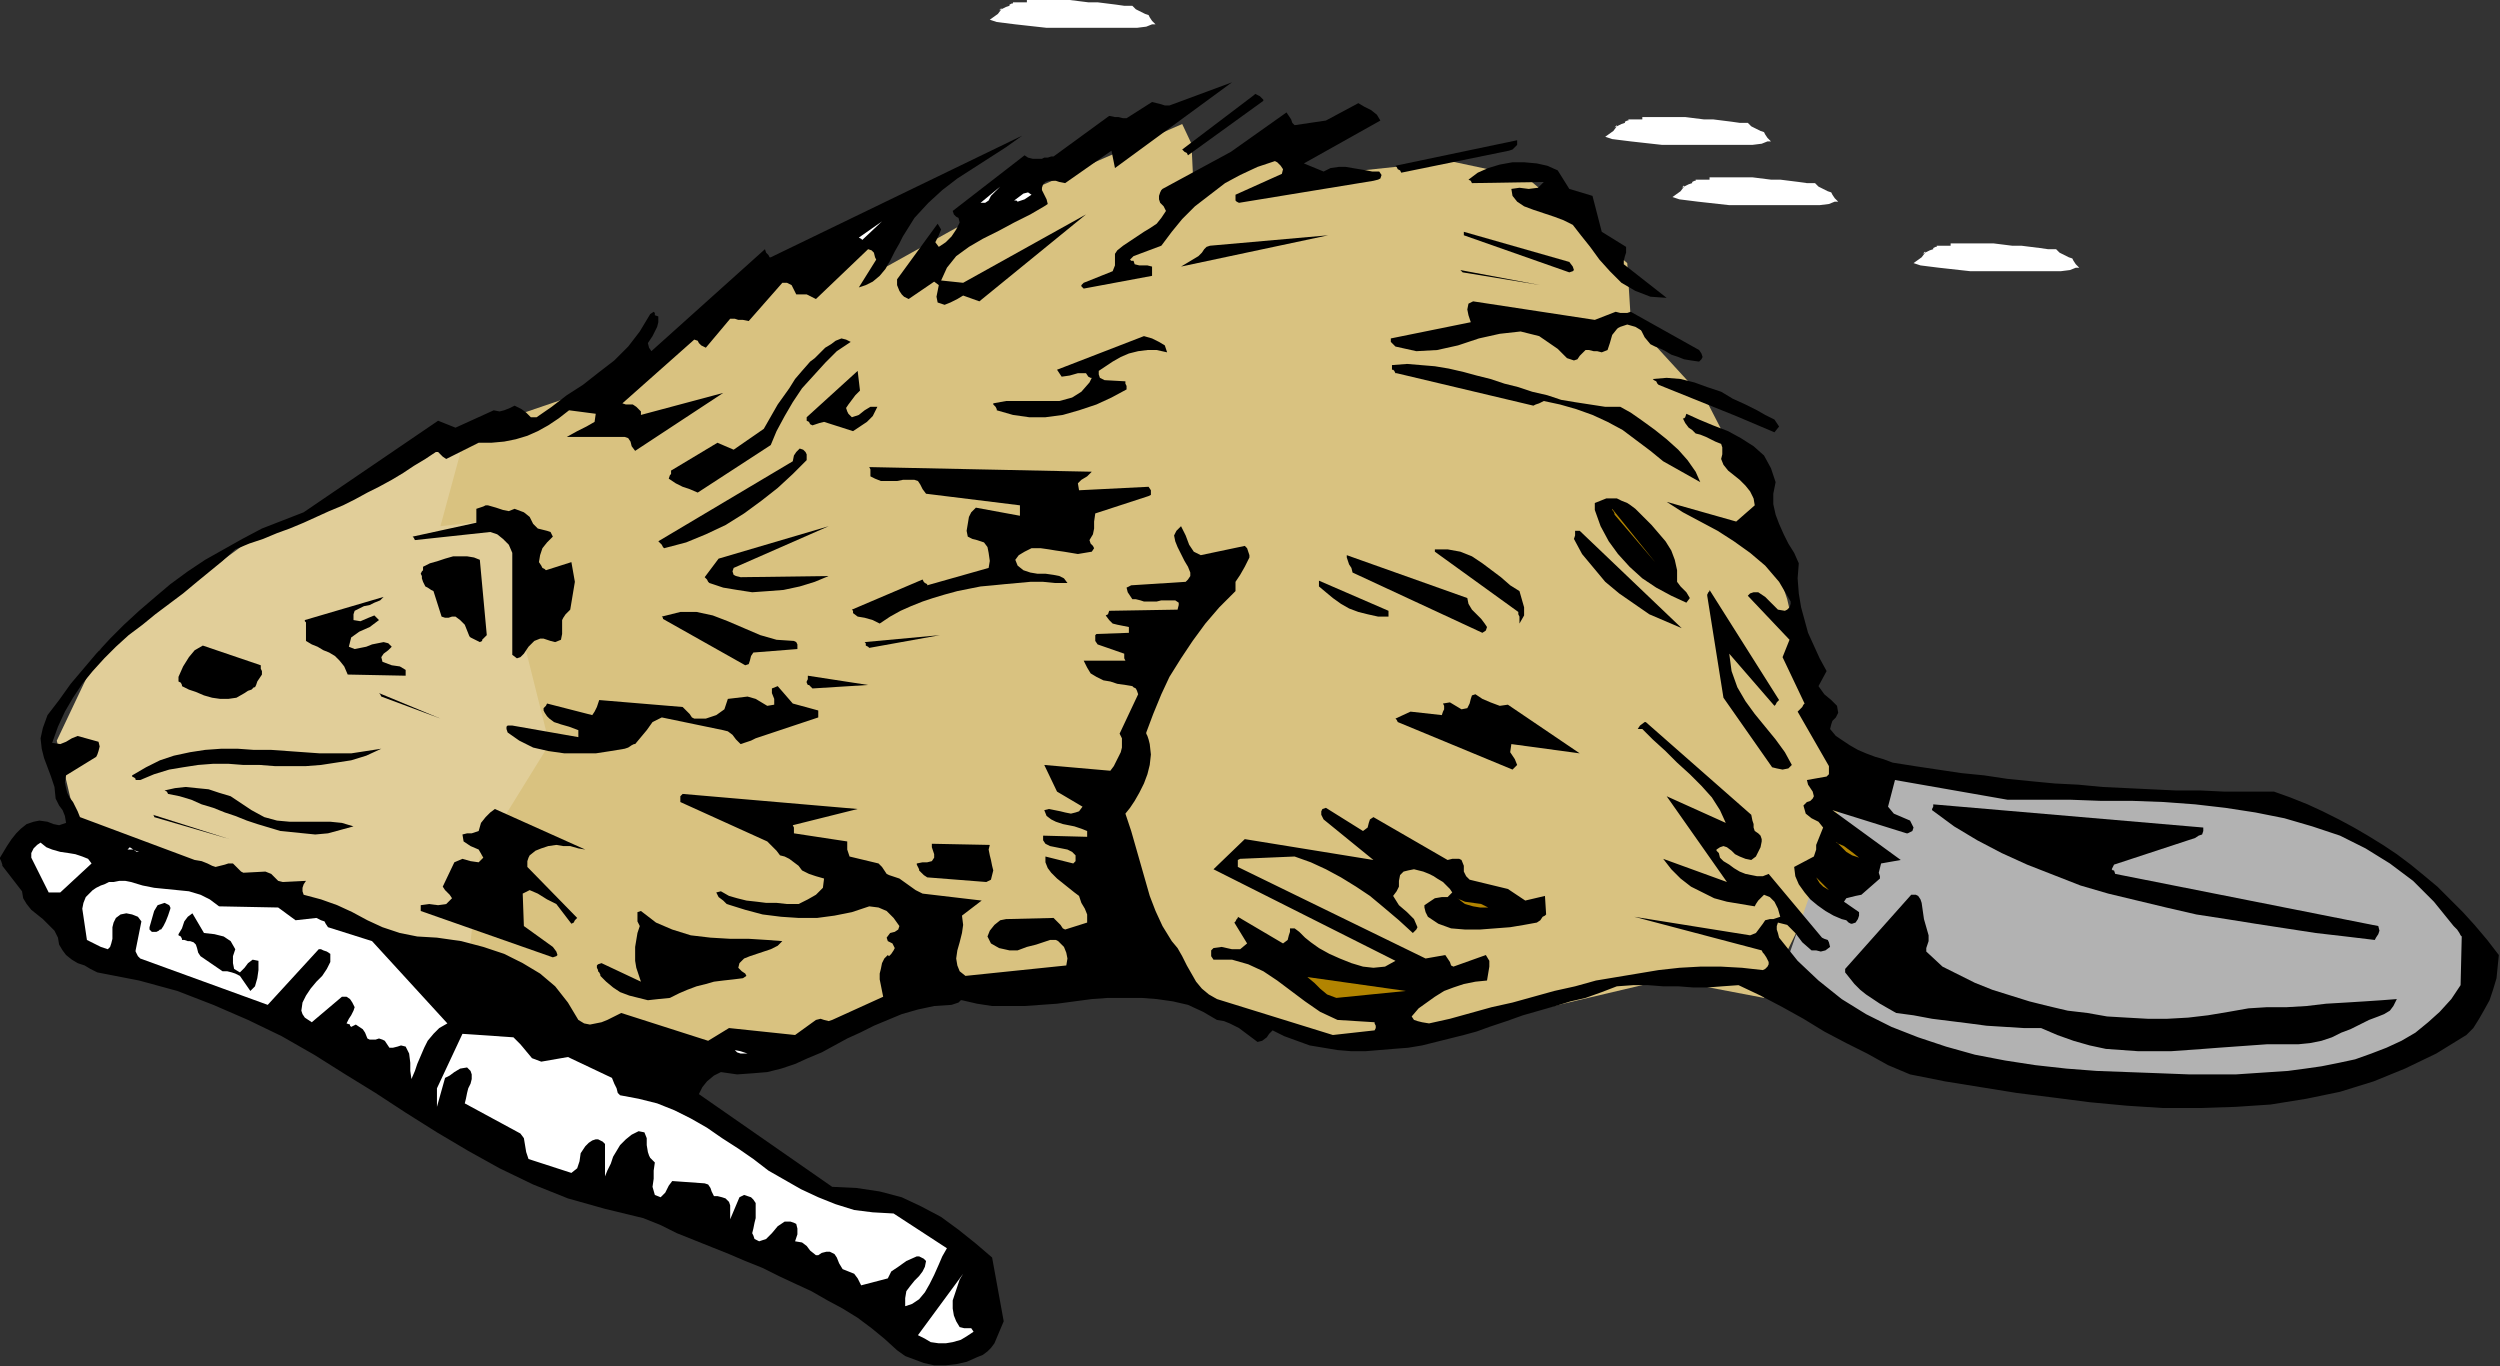 <?xml version="1.0" encoding="UTF-8" standalone="no"?>
<svg
   xmlns:dc="http://purl.org/dc/elements/1.1/"
   xmlns:cc="http://creativecommons.org/ns#"
   xmlns:rdf="http://www.w3.org/1999/02/22-rdf-syntax-ns#"
   xmlns:svg="http://www.w3.org/2000/svg"
   xmlns="http://www.w3.org/2000/svg"
   xmlns:sodipodi="http://sodipodi.sourceforge.net/DTD/sodipodi-0.dtd"
   xmlns:inkscape="http://www.inkscape.org/namespaces/inkscape"
   version="1.0"
   width="54.788mm"
   height="29.947mm"
   id="svg137"
   sodipodi:docname="AD000631.WMF">
  <rect width="100%" height="100%" fill="#333333" stroke="none"/>
  <sodipodi:namedview
     pagecolor="#ffffff"
     bordercolor="#666666"
     borderopacity="1"
     objecttolerance="10"
     gridtolerance="10"
     guidetolerance="10"
     inkscape:pageopacity="0"
     inkscape:pageshadow="2"
     inkscape:window-width="640"
     inkscape:window-height="480"
     id="namedview139" />
  <defs
     id="defs3">
    <pattern
       id="WMFhbasepattern"
       patternUnits="userSpaceOnUse"
       width="6"
       height="6"
       x="0"
       y="0" />
  </defs>
  <path
     style="fill:#ffffff;fill-rule:evenodd;fill-opacity:1;stroke:none;"
     d="  M 132.96,11.328   L 133.536,11.52   L 134.304,11.616   L 135.072,11.712   L 135.936,11.808   L 136.8,11.904   L 137.664,12   L 138.432,12   L 139.104,12   L 139.872,12   L 140.832,12   L 141.888,12   L 143.04,12   L 144.096,12   L 145.152,12   L 145.92,11.904   L 146.4,11.712   L 146.688,11.712   L 146.592,11.616   L 146.4,11.424   L 146.208,11.136   L 146.112,10.944   L 145.824,10.848   L 145.44,10.656   L 145.056,10.464   L 144.768,10.176   L 144.096,10.176   L 143.424,10.08   L 142.656,9.984   L 141.888,9.888   L 141.12,9.888   L 140.352,9.792   L 139.584,9.696   L 138.816,9.696   L 137.184,9.696   L 136.032,9.696   L 136.032,9.888   L 134.88,9.888   L 134.88,9.984   L 134.784,9.984   L 134.592,10.08   L 134.592,10.176   L 134.304,10.272   L 134.112,10.368   L 133.92,10.464   L 133.728,10.56   L 133.92,10.368   L 133.92,10.464   L 133.632,10.848   L 132.96,11.328  z "
     id="path5" />
  <path
     style="fill:#d9c280;fill-rule:evenodd;fill-opacity:1;stroke:none;"
     d="  M 36.384,36.576   L 52.704,31.008   L 66.336,21.792   L 75.744,16.608   L 73.44,22.08   L 82.752,16.896   L 97.92,10.272   L 98.688,11.904   L 98.88,15.936   L 106.56,11.424   L 107.424,14.688   L 120.096,13.344   L 126.432,14.688   L 134.784,21.792   L 135.072,26.4   L 141.408,33.312   L 144.864,40.032   L 148.032,49.632   L 150.72,61.344   L 154.08,66.528   L 146.112,82.656   L 138.048,81.12   L 124.608,84.288   L 114.048,86.208   L 104.064,85.152   L 92.064,79.872   L 75.648,82.848   L 65.664,87.168   L 53.088,88.512   L 35.712,80.16   L 31.776,58.752   L 36.384,36.576  z "
     id="path7" />
  <path
     style="fill:#e1ce99;fill-rule:evenodd;fill-opacity:1;stroke:none;"
     d="  M 38.592,35.808   L 36.48,43.584   L 43.392,42.816   L 43.392,53.184   L 45.504,61.632   L 39.744,70.944   L 38.688,80.64   L 19.008,73.536   L 6.432,68.64   L 4.704,61.344   L 8.256,53.856   L 20.064,45.216   L 27.168,42.048   L 38.592,35.808  z "
     id="path9" />
  <path
     style="fill:#b2b2b2;fill-rule:evenodd;fill-opacity:1;stroke:none;"
     d="  M 152.736,65.952   L 147.648,80.64   L 160.704,89.088   L 181.728,90.144   L 193.632,88.416   L 202.752,85.248   L 206.016,79.968   L 203.04,74.88   L 193.44,67.872   L 185.28,66.336   L 158.88,64.608   L 155.232,63.84   L 152.736,65.952  z "
     id="path11" />
  <path
     style="fill:#000000;fill-rule:evenodd;fill-opacity:1;stroke:none;"
     d="  M 0.192,71.712   L 1.824,73.824   L 1.92,74.4   L 2.208,74.88   L 2.592,75.36   L 3.072,75.744   L 3.552,76.128   L 4.032,76.608   L 4.512,77.088   L 4.8,77.664   L 4.896,78.24   L 5.184,78.72   L 5.472,79.104   L 5.952,79.488   L 6.432,79.776   L 7.008,79.968   L 7.488,80.256   L 8.064,80.544   L 11.52,81.216   L 14.688,82.08   L 17.664,83.232   L 20.544,84.48   L 23.328,85.824   L 26.016,87.36   L 28.608,88.992   L 31.104,90.528   L 33.6,92.16   L 36.192,93.792   L 38.784,95.328   L 41.376,96.768   L 44.16,98.112   L 47.04,99.264   L 50.112,100.128   L 53.28,100.896   L 54.72,101.472   L 56.064,102.144   L 57.504,102.72   L 58.944,103.296   L 60.384,103.872   L 61.728,104.448   L 63.168,105.024   L 64.512,105.696   L 65.952,106.368   L 67.2,106.944   L 68.544,107.712   L 69.792,108.384   L 71.04,109.152   L 72.192,110.016   L 73.248,110.88   L 74.304,111.84   L 74.976,112.32   L 75.744,112.608   L 76.512,112.896   L 77.376,113.088   L 78.336,113.088   L 79.2,112.992   L 80.064,112.8   L 80.928,112.416   L 81.408,112.224   L 81.792,111.936   L 82.08,111.648   L 82.368,111.264   L 83.136,109.44   L 82.176,104.16   L 80.832,103.008   L 79.392,101.856   L 77.952,100.8   L 76.32,99.936   L 74.688,99.168   L 72.864,98.688   L 70.944,98.4   L 68.928,98.304   L 57.888,90.624   L 58.176,90.048   L 58.56,89.568   L 59.136,89.088   L 59.712,88.8   L 61.056,88.992   L 62.4,88.896   L 63.552,88.8   L 64.704,88.512   L 65.856,88.128   L 66.912,87.648   L 68.064,87.168   L 69.12,86.592   L 70.176,86.016   L 71.232,85.536   L 72.384,84.96   L 73.536,84.48   L 74.688,84   L 76.032,83.616   L 77.376,83.328   L 78.816,83.232   L 79.104,83.136   L 79.392,83.04   L 79.584,82.848   L 79.68,82.848   L 80.928,83.136   L 82.176,83.328   L 83.52,83.328   L 84.864,83.328   L 86.208,83.232   L 87.552,83.136   L 88.992,82.944   L 90.432,82.752   L 91.776,82.656   L 93.12,82.656   L 94.56,82.656   L 95.808,82.752   L 97.152,82.944   L 98.4,83.232   L 99.648,83.808   L 100.8,84.48   L 101.376,84.576   L 101.856,84.768   L 102.24,84.96   L 102.624,85.152   L 103.008,85.44   L 103.392,85.728   L 103.776,86.016   L 104.16,86.304   L 104.544,86.208   L 104.928,85.92   L 105.12,85.632   L 105.408,85.344   L 106.368,85.824   L 107.424,86.208   L 108.48,86.592   L 109.632,86.784   L 110.784,86.976   L 111.936,87.072   L 113.088,87.072   L 114.24,86.976   L 115.392,86.88   L 116.64,86.784   L 117.792,86.592   L 118.944,86.304   L 120.096,86.016   L 121.248,85.728   L 122.304,85.44   L 123.36,85.056   L 124.8,84.576   L 126.144,84.096   L 127.488,83.712   L 128.832,83.328   L 130.08,82.944   L 131.328,82.656   L 132.672,82.176   L 133.92,81.696   L 135.264,81.6   L 136.512,81.6   L 137.76,81.696   L 139.008,81.696   L 140.256,81.792   L 141.408,81.792   L 142.656,81.696   L 144,81.6   L 145.824,82.464   L 147.648,83.424   L 149.376,84.384   L 151.104,85.44   L 152.928,86.4   L 154.656,87.264   L 156.384,88.224   L 158.208,88.992   L 161.088,89.568   L 164.064,90.048   L 167.04,90.528   L 170.112,90.912   L 173.088,91.296   L 176.16,91.584   L 179.136,91.776   L 182.208,91.776   L 185.184,91.68   L 188.064,91.488   L 191.04,91.008   L 193.824,90.432   L 196.608,89.568   L 199.2,88.512   L 201.792,87.264   L 204.288,85.728   L 204.864,85.152   L 205.344,84.384   L 205.728,83.712   L 206.208,82.848   L 206.496,81.984   L 206.784,81.024   L 206.88,80.064   L 206.976,79.104   L 206.016,77.856   L 204.96,76.608   L 204,75.552   L 202.944,74.496   L 201.888,73.44   L 200.736,72.48   L 199.68,71.616   L 198.528,70.752   L 197.376,69.984   L 196.128,69.216   L 194.976,68.544   L 193.728,67.872   L 192.384,67.2   L 191.136,66.624   L 189.696,66.048   L 188.352,65.568   L 186.336,65.568   L 184.224,65.568   L 182.208,65.472   L 180.192,65.472   L 178.176,65.376   L 176.16,65.28   L 174.144,65.184   L 172.128,64.992   L 170.208,64.896   L 168.192,64.704   L 166.272,64.512   L 164.352,64.224   L 162.432,64.032   L 160.512,63.744   L 158.592,63.456   L 156.768,63.168   L 156,62.88   L 155.328,62.688   L 154.56,62.4   L 153.888,62.112   L 153.216,61.728   L 152.64,61.344   L 152.064,60.96   L 151.584,60.384   L 151.68,60   L 151.776,59.712   L 152.064,59.424   L 152.256,59.04   L 152.16,58.464   L 151.68,57.984   L 151.104,57.504   L 150.624,56.832   L 151.296,55.584   L 150.72,54.528   L 150.24,53.472   L 149.76,52.416   L 149.472,51.36   L 149.184,50.304   L 148.992,49.152   L 148.896,47.904   L 148.992,46.656   L 148.608,45.792   L 148.128,45.024   L 147.744,44.256   L 147.36,43.392   L 147.072,42.624   L 146.88,41.76   L 146.88,40.896   L 147.072,39.936   L 146.688,38.784   L 146.112,37.728   L 145.248,36.96   L 144.192,36.288   L 143.136,35.712   L 141.888,35.232   L 140.736,34.752   L 139.68,34.272   L 139.584,34.56   L 139.488,34.656   L 139.392,34.656   L 139.584,35.04   L 139.872,35.424   L 140.16,35.616   L 140.448,35.904   L 140.832,36   L 141.312,36.192   L 141.696,36.384   L 142.08,36.576   L 142.56,36.768   L 142.656,37.056   L 142.656,37.344   L 142.656,37.632   L 142.56,38.016   L 142.752,38.496   L 143.136,38.976   L 143.616,39.36   L 144.096,39.744   L 144.576,40.224   L 144.96,40.704   L 145.248,41.28   L 145.344,41.856   L 143.808,43.2   L 138.048,41.568   L 139.392,42.432   L 140.832,43.2   L 142.272,43.968   L 143.616,44.832   L 144.96,45.792   L 146.208,46.848   L 147.36,48.192   L 148.32,49.824   L 148.32,50.016   L 148.224,50.304   L 148.032,50.496   L 147.84,50.592   L 147.264,50.496   L 146.784,50.016   L 146.208,49.44   L 145.632,49.056   L 145.44,49.056   L 145.248,49.056   L 144.96,49.152   L 144.768,49.344   L 148.224,52.992   L 147.648,54.432   L 149.472,58.272   L 149.376,58.368   L 149.28,58.56   L 149.088,58.752   L 148.896,58.944   L 151.488,63.456   L 151.488,63.648   L 151.488,63.84   L 151.488,64.128   L 151.296,64.32   L 149.664,64.608   L 149.76,64.992   L 149.952,65.28   L 150.144,65.568   L 150.24,65.952   L 150.144,66.144   L 149.952,66.336   L 149.664,66.432   L 149.376,66.72   L 149.568,67.392   L 150.048,67.776   L 150.624,68.064   L 151.008,68.544   L 150.432,69.984   L 150.432,70.08   L 150.432,70.368   L 150.336,70.656   L 150.24,70.944   L 148.608,71.808   L 148.704,72.576   L 148.992,73.248   L 149.472,73.92   L 149.952,74.496   L 150.528,74.976   L 151.2,75.456   L 151.872,75.84   L 152.544,76.128   L 152.928,76.224   L 153.12,76.416   L 153.312,76.512   L 153.408,76.512   L 153.696,76.416   L 153.888,76.128   L 153.984,75.84   L 153.984,75.552   L 152.736,74.688   L 152.928,74.4   L 153.312,74.304   L 153.696,74.208   L 154.176,74.112   L 155.712,72.768   L 155.712,72.576   L 155.616,72.288   L 155.712,71.904   L 155.808,71.52   L 157.44,71.232   L 151.776,67.104   L 157.92,69.024   L 158.016,69.024   L 158.208,68.928   L 158.4,68.832   L 158.496,68.544   L 158.208,67.968   L 157.536,67.68   L 156.864,67.392   L 156.384,66.816   L 156.96,64.608   L 166.272,66.24   L 168.864,66.24   L 171.456,66.24   L 174.048,66.336   L 176.64,66.336   L 179.232,66.432   L 181.824,66.624   L 184.32,66.912   L 186.816,67.296   L 189.216,67.776   L 191.52,68.448   L 193.824,69.216   L 195.936,70.272   L 197.952,71.52   L 199.872,72.96   L 201.6,74.688   L 203.232,76.704   L 203.52,76.992   L 203.712,77.28   L 203.808,77.472   L 203.904,77.568   L 203.808,81.6   L 203.04,82.752   L 202.08,83.808   L 201.12,84.672   L 200.064,85.536   L 198.912,86.208   L 197.664,86.784   L 196.416,87.264   L 195.072,87.744   L 193.728,88.032   L 192.288,88.32   L 190.944,88.512   L 189.504,88.704   L 188.064,88.8   L 186.624,88.896   L 185.184,88.992   L 183.84,88.992   L 181.344,88.992   L 178.848,88.896   L 176.256,88.8   L 173.664,88.704   L 171.168,88.512   L 168.576,88.224   L 166.08,87.84   L 163.584,87.36   L 161.184,86.688   L 158.88,85.92   L 156.672,85.056   L 154.56,84   L 152.544,82.752   L 150.624,81.216   L 148.896,79.584   L 147.36,77.664   L 147.264,77.28   L 147.168,76.992   L 147.168,76.704   L 147.264,76.416   L 148.032,76.608   L 148.704,77.28   L 149.28,78.048   L 150.048,78.72   L 150.432,78.72   L 150.816,78.816   L 151.2,78.72   L 151.584,78.432   L 151.488,78.048   L 151.392,77.856   L 151.104,77.76   L 150.912,77.664   L 146.496,72.384   L 146.016,72.576   L 145.536,72.576   L 145.056,72.48   L 144.576,72.384   L 144.096,72.192   L 143.616,71.904   L 143.232,71.616   L 142.752,71.328   L 142.464,71.04   L 142.368,70.656   L 142.176,70.464   L 142.176,70.368   L 142.464,70.176   L 142.752,70.08   L 143.04,70.176   L 143.424,70.464   L 143.712,70.752   L 144.096,70.944   L 144.576,71.136   L 145.056,71.232   L 145.44,70.944   L 145.632,70.56   L 145.824,70.176   L 145.92,69.696   L 145.92,69.504   L 145.824,69.216   L 145.632,69.024   L 145.344,68.832   L 145.248,68.544   L 145.248,68.256   L 145.152,67.968   L 145.056,67.488   L 136.32,59.808   L 136.224,59.808   L 135.84,60.096   L 135.648,60.384   L 136.032,60.384   L 136.896,61.248   L 137.952,62.208   L 138.912,63.168   L 139.968,64.128   L 140.928,65.088   L 141.792,66.048   L 142.464,67.104   L 142.944,68.16   L 138.048,65.952   L 143.04,73.056   L 137.76,71.136   L 138.432,72   L 139.2,72.768   L 140.064,73.44   L 141.024,73.92   L 141.984,74.4   L 143.04,74.688   L 144.192,74.88   L 145.344,75.072   L 145.44,74.88   L 145.632,74.592   L 145.824,74.4   L 146.112,74.112   L 146.592,74.304   L 146.976,74.688   L 147.264,75.264   L 147.456,75.936   L 147.168,76.032   L 146.88,76.128   L 146.592,76.128   L 146.208,76.224   L 146.016,76.512   L 145.728,76.896   L 145.44,77.28   L 144.96,77.472   L 135.36,75.936   L 145.92,78.72   L 146.016,78.912   L 146.112,79.008   L 146.304,79.296   L 146.496,79.68   L 146.496,79.872   L 146.4,80.064   L 146.208,80.256   L 146.016,80.352   L 144.288,80.16   L 142.56,80.064   L 140.832,80.064   L 139.104,80.16   L 137.376,80.352   L 135.648,80.64   L 133.92,80.928   L 132.192,81.216   L 130.464,81.696   L 128.736,82.08   L 127.008,82.56   L 125.28,83.04   L 123.552,83.424   L 121.824,83.904   L 120.096,84.384   L 118.368,84.768   L 117.792,84.672   L 117.408,84.576   L 117.12,84.48   L 116.928,84.192   L 117.504,83.52   L 118.176,83.04   L 118.848,82.56   L 119.616,82.08   L 120.384,81.792   L 121.248,81.504   L 122.208,81.312   L 123.168,81.216   L 123.264,80.64   L 123.36,80.064   L 123.36,79.584   L 123.072,79.104   L 120.384,80.064   L 120.192,79.968   L 120.096,79.68   L 119.904,79.392   L 119.712,79.104   L 118.08,79.392   L 102.528,71.808   L 102.528,71.616   L 102.528,71.424   L 102.528,71.232   L 102.72,71.136   L 107.232,70.944   L 108.576,71.424   L 109.824,72   L 111.072,72.672   L 112.32,73.44   L 113.472,74.208   L 114.624,75.168   L 115.872,76.224   L 117.024,77.28   L 117.12,77.184   L 117.216,77.088   L 117.312,76.992   L 117.408,76.8   L 117.12,76.128   L 116.544,75.552   L 115.872,74.976   L 115.392,74.208   L 115.68,73.824   L 115.872,73.44   L 115.872,72.96   L 115.968,72.48   L 116.256,72.192   L 116.64,72.096   L 117.12,72   L 117.504,72.096   L 117.888,72.192   L 118.368,72.384   L 118.752,72.576   L 119.04,72.768   L 119.52,73.056   L 119.808,73.344   L 120.096,73.632   L 120.288,73.92   L 119.904,74.304   L 119.424,74.304   L 118.848,74.4   L 118.272,74.784   L 117.984,74.976   L 117.984,75.168   L 118.08,75.552   L 118.272,75.936   L 119.136,76.512   L 120.192,76.896   L 121.344,76.992   L 122.592,76.992   L 123.84,76.896   L 125.088,76.8   L 126.24,76.608   L 127.296,76.416   L 127.584,76.224   L 127.776,75.936   L 127.968,75.84   L 128.064,75.744   L 127.968,74.208   L 126.336,74.592   L 124.896,73.632   L 121.728,72.864   L 121.44,72.576   L 121.248,72.192   L 121.248,71.712   L 121.056,71.232   L 120.864,71.136   L 120.576,71.136   L 120.288,71.136   L 119.904,71.232   L 113.76,67.68   L 113.472,67.872   L 113.376,68.16   L 113.28,68.544   L 112.896,68.832   L 109.824,66.912   L 109.536,67.008   L 109.44,67.2   L 109.44,67.488   L 109.632,67.872   L 113.76,71.232   L 103.104,69.504   L 100.512,72   L 115.584,79.584   L 114.72,80.064   L 113.76,80.16   L 112.896,80.064   L 111.936,79.776   L 110.976,79.392   L 110.112,79.008   L 109.248,78.528   L 108.576,78.048   L 108.096,77.664   L 107.616,77.184   L 107.232,76.896   L 106.848,76.896   L 106.848,77.184   L 106.752,77.472   L 106.656,77.856   L 106.272,78.144   L 102.528,75.936   L 102.528,76.032   L 102.432,76.128   L 102.336,76.32   L 102.24,76.416   L 103.296,78.144   L 102.72,78.624   L 102.048,78.624   L 101.184,78.432   L 100.512,78.528   L 100.32,78.72   L 100.32,78.912   L 100.32,79.2   L 100.512,79.488   L 102.048,79.488   L 103.392,79.872   L 104.64,80.448   L 105.792,81.216   L 106.944,82.08   L 108.096,82.944   L 109.344,83.808   L 110.784,84.48   L 113.856,84.672   L 113.856,84.768   L 113.952,84.96   L 113.952,85.152   L 113.856,85.344   L 110.4,85.728   L 100.8,82.752   L 100.128,82.368   L 99.552,81.888   L 99.072,81.312   L 98.688,80.64   L 98.304,79.968   L 97.92,79.2   L 97.536,78.528   L 97.056,77.952   L 96.288,76.704   L 95.712,75.456   L 95.232,74.208   L 94.848,72.864   L 94.464,71.52   L 94.08,70.176   L 93.696,68.832   L 93.216,67.392   L 93.6,66.912   L 93.984,66.336   L 94.368,65.664   L 94.752,64.896   L 95.04,64.128   L 95.232,63.36   L 95.328,62.496   L 95.232,61.632   L 95.136,61.248   L 95.04,60.96   L 94.944,60.768   L 94.944,60.672   L 95.52,59.136   L 96.192,57.504   L 96.864,56.064   L 97.824,54.528   L 98.784,53.088   L 99.84,51.648   L 100.992,50.304   L 102.336,48.96   L 102.336,48.192   L 102.72,47.616   L 103.104,46.944   L 103.488,46.176   L 103.488,45.984   L 103.392,45.696   L 103.296,45.408   L 103.104,45.216   L 99.456,45.984   L 98.88,45.696   L 98.496,45.12   L 98.208,44.352   L 97.824,43.584   L 97.44,43.968   L 97.248,44.352   L 97.344,44.832   L 97.536,45.312   L 97.824,45.888   L 98.112,46.464   L 98.4,46.944   L 98.592,47.424   L 98.592,47.52   L 98.592,47.712   L 98.4,48   L 98.208,48.192   L 93.696,48.48   L 93.312,48.672   L 93.408,49.056   L 93.6,49.344   L 93.792,49.632   L 94.08,49.632   L 94.464,49.728   L 94.752,49.824   L 95.232,49.824   L 95.808,49.824   L 96.192,49.728   L 96.576,49.728   L 97.056,49.728   L 97.344,49.728   L 97.632,49.92   L 97.632,50.112   L 97.536,50.496   L 91.872,50.592   L 91.776,50.88   L 91.584,50.976   L 91.584,50.976   L 91.872,51.36   L 92.16,51.648   L 92.544,51.744   L 93.024,51.84   L 93.504,51.936   L 93.504,52.032   L 93.504,52.128   L 93.504,52.224   L 93.504,52.416   L 90.816,52.512   L 90.72,52.608   L 90.72,52.8   L 90.72,53.088   L 90.912,53.376   L 93.12,54.144   L 93.12,54.24   L 93.12,54.432   L 93.12,54.528   L 93.216,54.72   L 89.76,54.72   L 90.048,55.296   L 90.336,55.776   L 90.816,56.064   L 91.392,56.352   L 91.968,56.448   L 92.544,56.64   L 93.216,56.736   L 93.792,56.832   L 93.888,56.928   L 94.08,57.024   L 94.176,57.216   L 94.272,57.504   L 92.736,60.768   L 92.928,61.152   L 92.928,61.536   L 92.928,61.92   L 92.832,62.304   L 92.64,62.688   L 92.448,63.072   L 92.256,63.456   L 91.968,63.84   L 86.496,63.36   L 87.552,65.568   L 89.664,66.816   L 89.376,67.2   L 89.088,67.296   L 88.704,67.392   L 88.224,67.296   L 87.84,67.2   L 87.36,67.104   L 86.88,67.008   L 86.496,67.104   L 86.688,67.584   L 87.072,67.872   L 87.456,68.064   L 88.032,68.256   L 88.512,68.352   L 88.992,68.448   L 89.568,68.64   L 90.048,68.832   L 90.048,68.832   L 90.048,68.928   L 90.048,69.12   L 90.048,69.312   L 86.4,69.216   L 86.4,69.6   L 86.592,69.888   L 86.976,70.08   L 87.456,70.176   L 87.936,70.272   L 88.416,70.368   L 88.8,70.56   L 89.088,70.848   L 89.088,71.136   L 89.088,71.328   L 88.992,71.424   L 88.896,71.52   L 86.592,70.944   L 86.592,71.424   L 86.784,71.904   L 87.072,72.288   L 87.552,72.768   L 88.032,73.152   L 88.512,73.536   L 88.992,73.92   L 89.376,74.208   L 89.568,74.784   L 89.856,75.264   L 90.048,75.744   L 90.048,76.416   L 88.224,76.992   L 88.032,76.896   L 87.84,76.608   L 87.552,76.32   L 87.264,76.032   L 83.328,76.128   L 82.848,76.224   L 82.368,76.608   L 81.984,77.088   L 81.792,77.568   L 82.08,78.144   L 82.752,78.528   L 83.616,78.72   L 84.288,78.72   L 85.056,78.432   L 85.824,78.24   L 86.4,78.048   L 86.976,77.856   L 87.168,77.856   L 87.456,77.856   L 87.648,77.952   L 87.84,78.144   L 88.128,78.432   L 88.32,78.912   L 88.416,79.392   L 88.32,79.968   L 79.968,80.832   L 79.488,80.448   L 79.296,79.968   L 79.2,79.392   L 79.296,78.72   L 79.488,78.048   L 79.68,77.28   L 79.776,76.608   L 79.68,75.84   L 81.312,74.592   L 76.416,74.016   L 75.84,73.728   L 75.168,73.248   L 74.496,72.768   L 73.632,72.48   L 73.44,72.384   L 73.248,72.096   L 73.056,71.808   L 72.768,71.52   L 70.368,70.944   L 70.272,70.656   L 70.176,70.368   L 70.176,70.08   L 70.176,69.696   L 65.76,69.024   L 65.76,68.832   L 65.76,68.64   L 65.76,68.544   L 65.664,68.352   L 71.04,67.008   L 56.544,65.76   L 56.448,65.856   L 56.352,65.952   L 56.352,66.24   L 56.352,66.432   L 63.552,69.696   L 63.744,69.888   L 64.032,70.176   L 64.32,70.464   L 64.608,70.848   L 64.992,70.944   L 65.376,71.136   L 65.76,71.424   L 66.144,71.712   L 66.432,72.096   L 67.008,72.384   L 67.584,72.576   L 68.256,72.768   L 68.16,73.536   L 67.584,74.112   L 66.912,74.496   L 66.144,74.88   L 65.184,74.88   L 64.32,74.784   L 63.456,74.784   L 62.688,74.688   L 61.824,74.592   L 61.056,74.4   L 60.384,74.208   L 59.712,73.824   L 59.328,73.92   L 59.52,74.304   L 59.904,74.592   L 60.192,74.88   L 61.728,75.36   L 63.168,75.744   L 64.704,75.936   L 66.144,76.032   L 67.68,76.032   L 69.12,75.84   L 70.56,75.552   L 72,75.072   L 72.768,75.168   L 73.44,75.456   L 74.016,76.032   L 74.496,76.704   L 74.4,76.992   L 74.112,77.184   L 73.728,77.28   L 73.44,77.664   L 73.536,77.952   L 73.728,78.048   L 73.92,78.144   L 74.112,78.528   L 74.016,78.72   L 73.824,79.008   L 73.632,79.2   L 73.536,79.104   L 73.248,79.392   L 73.056,79.776   L 72.96,80.256   L 72.864,80.64   L 72.864,81.12   L 72.96,81.6   L 73.056,82.08   L 73.152,82.56   L 68.928,84.48   L 68.64,84.576   L 68.256,84.48   L 67.968,84.384   L 67.584,84.48   L 65.856,85.728   L 60.384,85.152   L 58.656,86.208   L 51.456,83.904   L 51.072,84.096   L 50.688,84.288   L 50.304,84.48   L 49.824,84.672   L 49.344,84.768   L 48.864,84.864   L 48.384,84.768   L 47.904,84.48   L 47.04,83.04   L 45.984,81.696   L 44.736,80.64   L 43.296,79.776   L 41.76,79.008   L 40.032,78.432   L 38.208,77.952   L 36.192,77.664   L 34.56,77.568   L 33.12,77.28   L 31.68,76.8   L 30.432,76.224   L 29.184,75.552   L 27.936,74.976   L 26.592,74.496   L 25.152,74.112   L 25.056,73.824   L 25.056,73.536   L 25.152,73.248   L 25.344,72.96   L 23.424,73.056   L 23.04,72.96   L 22.752,72.672   L 22.464,72.384   L 21.984,72.192   L 20.16,72.288   L 19.968,72.192   L 19.776,72   L 19.488,71.712   L 19.296,71.52   L 18.912,71.52   L 18.624,71.616   L 18.24,71.712   L 17.856,71.808   L 17.568,71.712   L 17.184,71.52   L 16.704,71.328   L 16.128,71.232   L 6.624,67.68   L 6.432,67.2   L 6.24,66.816   L 6.048,66.432   L 5.76,66.048   L 5.568,65.664   L 5.472,65.28   L 5.376,64.8   L 5.472,64.224   L 7.968,62.688   L 8.064,62.496   L 8.16,62.208   L 8.256,61.824   L 8.16,61.44   L 6.432,60.96   L 5.952,61.152   L 5.472,61.44   L 4.992,61.632   L 4.32,61.536   L 4.8,60.192   L 5.376,58.944   L 6.048,57.792   L 6.816,56.64   L 7.68,55.584   L 8.64,54.528   L 9.6,53.568   L 10.656,52.608   L 11.808,51.744   L 12.864,50.88   L 14.016,50.016   L 15.168,49.152   L 16.32,48.192   L 17.376,47.328   L 18.432,46.464   L 19.488,45.504   L 20.64,45.024   L 21.792,44.64   L 22.944,44.16   L 24,43.776   L 25.152,43.296   L 26.208,42.816   L 27.264,42.336   L 28.416,41.856   L 29.376,41.376   L 30.432,40.8   L 31.392,40.32   L 32.448,39.744   L 33.408,39.168   L 34.272,38.592   L 35.232,38.016   L 36.096,37.44   L 36.288,37.44   L 36.48,37.632   L 36.672,37.824   L 36.96,38.016   L 39.648,36.672   L 40.704,36.672   L 41.76,36.576   L 42.72,36.384   L 43.68,36.096   L 44.544,35.712   L 45.408,35.232   L 46.272,34.656   L 47.136,33.984   L 49.344,34.272   L 49.248,34.944   L 48.576,35.328   L 47.808,35.712   L 46.944,36.192   L 51.744,36.192   L 52.032,36.288   L 52.224,36.576   L 52.32,36.96   L 52.608,37.344   L 59.904,32.544   L 53.088,34.368   L 53.088,34.176   L 53.088,34.08   L 52.896,33.888   L 52.704,33.696   L 52.416,33.504   L 52.128,33.504   L 51.84,33.504   L 51.552,33.408   L 57.504,28.128   L 57.792,28.224   L 57.888,28.416   L 58.08,28.608   L 58.464,28.8   L 60.48,26.4   L 60.864,26.4   L 61.152,26.496   L 61.536,26.496   L 62.016,26.592   L 64.8,23.424   L 65.184,23.424   L 65.568,23.616   L 65.76,24   L 65.952,24.384   L 66.336,24.384   L 66.816,24.384   L 67.2,24.576   L 67.584,24.768   L 71.904,20.64   L 72.192,20.736   L 72.384,20.928   L 72.48,21.312   L 72.576,21.504   L 71.136,23.808   L 71.712,23.616   L 72.288,23.328   L 72.864,22.848   L 73.344,22.272   L 73.728,21.6   L 74.112,20.832   L 74.496,20.16   L 74.784,19.584   L 75.744,18.048   L 76.896,16.8   L 78.048,15.744   L 79.296,14.784   L 80.64,13.92   L 81.984,13.056   L 83.328,12.192   L 84.672,11.232   L 63.84,21.312   L 63.744,21.312   L 63.648,21.12   L 63.456,20.928   L 63.36,20.64   L 53.952,29.088   L 53.76,28.8   L 53.664,28.416   L 53.856,28.128   L 54.048,27.84   L 54.24,27.456   L 54.432,27.072   L 54.528,26.688   L 54.528,26.208   L 54.24,26.112   L 54.24,25.92   L 54.144,25.824   L 53.856,26.016   L 52.992,27.456   L 52.032,28.704   L 50.88,29.856   L 49.632,30.816   L 48.288,31.872   L 46.944,32.736   L 45.696,33.696   L 44.448,34.56   L 43.968,34.56   L 43.584,34.176   L 43.2,33.888   L 42.624,33.6   L 42.24,33.792   L 41.76,33.984   L 41.376,34.08   L 40.896,33.984   L 37.728,35.424   L 36.288,34.848   L 25.152,42.432   L 23.424,43.104   L 21.696,43.776   L 20.064,44.64   L 18.528,45.504   L 16.992,46.368   L 15.552,47.328   L 14.112,48.384   L 12.864,49.44   L 11.52,50.592   L 10.272,51.744   L 9.12,52.896   L 7.968,54.144   L 6.912,55.392   L 5.856,56.64   L 4.896,57.984   L 3.936,59.232   L 3.552,60.288   L 3.36,61.152   L 3.456,62.016   L 3.648,62.784   L 3.936,63.552   L 4.224,64.32   L 4.512,65.184   L 4.608,66.144   L 4.896,66.72   L 5.184,67.104   L 5.376,67.584   L 5.472,68.16   L 4.896,68.352   L 4.416,68.256   L 3.936,68.064   L 3.264,67.968   L 2.784,68.064   L 2.208,68.256   L 1.728,68.64   L 1.344,69.024   L 0.96,69.504   L 0.576,70.08   L 0.288,70.56   L 0,71.04   L 0,71.136   L 0.096,71.328   L 0.192,71.616   L 0.192,71.712  z "
     id="path13" />
  <path
     style="fill:#ffffff;fill-rule:evenodd;fill-opacity:1;stroke:none;"
     d="  M 2.592,71.04   L 4.032,73.92   L 4.224,73.92   L 4.512,73.92   L 4.8,73.92   L 4.992,73.92   L 7.584,71.52   L 7.296,71.136   L 6.816,70.944   L 6.24,70.752   L 5.664,70.656   L 4.992,70.56   L 4.32,70.368   L 3.84,70.176   L 3.36,69.792   L 3.072,69.984   L 2.784,70.272   L 2.592,70.656   L 2.592,71.04  z "
     id="path15" />
  <path
     style="fill:#ffffff;fill-rule:evenodd;fill-opacity:1;stroke:none;"
     d="  M 6.816,75.264   L 7.2,77.856   L 7.584,78.048   L 7.968,78.24   L 8.352,78.432   L 8.928,78.624   L 9.12,78.432   L 9.216,78.144   L 9.312,77.76   L 9.312,77.28   L 9.312,76.8   L 9.408,76.416   L 9.6,76.032   L 9.984,75.744   L 10.464,75.648   L 10.944,75.744   L 11.424,75.936   L 11.712,76.32   L 11.232,78.72   L 11.232,78.816   L 11.328,79.008   L 11.424,79.2   L 11.616,79.392   L 22.176,83.232   L 26.4,78.624   L 26.592,78.624   L 26.784,78.72   L 27.072,78.816   L 27.36,79.008   L 27.36,79.68   L 27.072,80.256   L 26.688,80.832   L 26.208,81.312   L 25.728,81.888   L 25.344,82.464   L 25.056,83.04   L 24.96,83.712   L 25.056,84   L 25.248,84.288   L 25.536,84.48   L 25.824,84.672   L 28.32,82.56   L 28.704,82.56   L 28.992,82.752   L 29.184,83.04   L 29.376,83.424   L 29.28,83.712   L 29.088,84.096   L 28.896,84.384   L 28.704,84.768   L 28.992,84.864   L 28.992,84.96   L 29.088,85.056   L 29.472,84.864   L 29.76,85.056   L 30.048,85.248   L 30.24,85.536   L 30.432,86.016   L 30.624,86.112   L 30.816,86.112   L 31.104,86.112   L 31.392,86.016   L 31.68,86.112   L 31.872,86.208   L 32.064,86.496   L 32.256,86.784   L 32.544,86.784   L 32.928,86.688   L 33.216,86.592   L 33.6,86.688   L 33.888,87.264   L 33.984,88.032   L 33.984,88.704   L 34.08,89.376   L 34.368,88.704   L 34.56,88.128   L 34.848,87.456   L 35.136,86.784   L 35.424,86.208   L 35.904,85.632   L 36.384,85.152   L 37.056,84.768   L 30.816,77.952   L 27.168,76.8   L 26.976,76.512   L 26.88,76.32   L 26.592,76.224   L 26.208,76.032   L 24.48,76.224   L 23.04,75.168   L 18.144,75.072   L 17.376,74.496   L 16.608,74.112   L 15.648,73.824   L 14.688,73.728   L 13.728,73.632   L 12.768,73.536   L 11.808,73.344   L 10.848,73.056   L 10.368,72.96   L 9.888,72.96   L 9.408,73.056   L 9.024,73.056   L 8.64,73.248   L 8.352,73.344   L 7.968,73.536   L 7.68,73.728   L 7.392,74.016   L 7.104,74.304   L 6.912,74.784   L 6.816,75.264  z "
     id="path17" />
  <path
     style="fill:#ffffff;fill-rule:evenodd;fill-opacity:1;stroke:none;"
     d="  M 10.56,70.368   L 10.752,70.368   L 11.04,70.368   L 11.232,70.464   L 11.52,70.56   L 11.328,70.56   L 11.04,70.368   L 10.752,70.176   L 10.56,70.368  z "
     id="path19" />
  <path
     style="fill:#000000;fill-rule:evenodd;fill-opacity:1;stroke:none;"
     d="  M 11.232,64.608   L 11.328,64.608   L 11.424,64.608   L 11.52,64.608   L 11.616,64.608   L 12.768,64.128   L 14.016,63.744   L 15.168,63.552   L 16.416,63.36   L 17.664,63.264   L 18.912,63.264   L 20.16,63.36   L 21.504,63.36   L 22.752,63.456   L 24,63.456   L 25.344,63.456   L 26.592,63.36   L 27.84,63.168   L 29.088,62.976   L 30.336,62.592   L 31.584,62.016   L 30.336,62.208   L 29.088,62.4   L 27.84,62.4   L 26.496,62.4   L 25.152,62.304   L 23.808,62.208   L 22.464,62.112   L 21.024,62.112   L 19.68,62.016   L 18.336,62.016   L 16.992,62.112   L 15.744,62.304   L 14.4,62.592   L 13.248,62.976   L 12.096,63.552   L 10.944,64.224   L 10.944,64.32   L 11.136,64.416   L 11.232,64.512   L 11.232,64.608  z "
     id="path21" />
  <path
     style="fill:#000000;fill-rule:evenodd;fill-opacity:1;stroke:none;"
     d="  M 12.864,77.184   L 12.96,77.184   L 13.152,77.088   L 13.248,76.992   L 13.344,76.992   L 13.536,76.704   L 13.728,76.32   L 13.92,75.84   L 14.112,75.264   L 14.112,75.168   L 14.016,74.976   L 13.824,74.88   L 13.632,74.784   L 13.056,74.976   L 12.768,75.456   L 12.576,76.128   L 12.384,76.8   L 12.384,76.992   L 12.48,77.088   L 12.576,77.184   L 12.864,77.184  z "
     id="path23" />
  <path
     style="fill:#000000;fill-rule:evenodd;fill-opacity:1;stroke:none;"
     d="  M 12.768,67.68   L 19.008,69.504   L 12.672,67.488   L 12.672,67.488   L 12.768,67.584   L 12.768,67.68   L 12.768,67.68  z "
     id="path25" />
  <path
     style="fill:#000000;fill-rule:evenodd;fill-opacity:1;stroke:none;"
     d="  M 13.92,65.76   L 14.88,65.952   L 15.84,66.24   L 16.704,66.624   L 17.664,66.912   L 18.624,67.296   L 19.488,67.584   L 20.448,67.968   L 21.312,68.256   L 22.272,68.544   L 23.232,68.832   L 24.192,68.928   L 25.152,69.024   L 26.112,69.12   L 27.168,69.024   L 28.224,68.736   L 29.28,68.448   L 28.32,68.16   L 27.36,68.064   L 26.304,68.064   L 25.152,68.064   L 24,68.064   L 22.944,67.968   L 21.888,67.68   L 20.832,67.104   L 19.968,66.528   L 19.104,65.952   L 18.144,65.664   L 17.28,65.376   L 16.32,65.28   L 15.36,65.184   L 14.496,65.28   L 13.632,65.472   L 13.632,65.472   L 13.824,65.568   L 13.92,65.76   L 13.92,65.76  z "
     id="path27" />
  <path
     style="fill:#000000;fill-rule:evenodd;fill-opacity:1;stroke:none;"
     d="  M 15.072,77.856   L 15.264,77.856   L 15.552,77.952   L 15.744,77.952   L 16.032,78.048   L 16.224,78.24   L 16.32,78.528   L 16.416,78.912   L 16.608,79.2   L 18.432,80.448   L 18.816,80.448   L 19.2,80.544   L 19.488,80.64   L 19.872,80.832   L 20.736,82.08   L 21.12,81.696   L 21.312,81.024   L 21.408,80.352   L 21.408,79.584   L 20.928,79.488   L 20.544,79.776   L 20.256,80.16   L 19.872,80.544   L 19.392,80.256   L 19.296,79.776   L 19.296,79.2   L 19.488,78.624   L 19.104,77.952   L 18.528,77.568   L 17.76,77.376   L 16.896,77.28   L 15.936,75.648   L 15.552,75.936   L 15.264,76.32   L 15.072,76.896   L 14.784,77.376   L 14.784,77.472   L 14.976,77.568   L 15.072,77.76   L 15.072,77.856  z "
     id="path29" />
  <path
     style="fill:#000000;fill-rule:evenodd;fill-opacity:1;stroke:none;"
     d="  M 14.784,56.352   L 14.784,56.448   L 14.976,56.544   L 15.072,56.736   L 15.072,56.832   L 15.648,57.12   L 16.224,57.312   L 16.896,57.6   L 17.568,57.792   L 18.24,57.888   L 18.912,57.888   L 19.584,57.792   L 20.256,57.408   L 20.544,57.216   L 20.832,57.12   L 21.024,56.928   L 21.12,56.928   L 21.216,56.736   L 21.312,56.448   L 21.504,56.16   L 21.696,55.872   L 21.696,55.776   L 21.696,55.584   L 21.6,55.392   L 21.6,55.104   L 16.8,53.472   L 16.128,53.856   L 15.648,54.432   L 15.168,55.2   L 14.784,56.064   L 14.784,56.064   L 14.784,56.16   L 14.784,56.352   L 14.784,56.352  z "
     id="path31" />
  <path
     style="fill:#000000;fill-rule:evenodd;fill-opacity:1;stroke:none;"
     d="  M 25.344,51.744   L 25.344,52.128   L 25.344,52.416   L 25.344,52.704   L 25.344,53.088   L 25.824,53.376   L 26.304,53.568   L 26.784,53.856   L 27.264,54.048   L 27.744,54.336   L 28.128,54.72   L 28.512,55.2   L 28.8,55.872   L 33.6,55.968   L 33.6,55.488   L 33.12,55.2   L 32.448,55.104   L 31.68,54.816   L 31.584,54.432   L 31.776,54.144   L 32.16,53.856   L 32.448,53.568   L 32.16,53.28   L 31.776,53.184   L 31.296,53.28   L 30.816,53.376   L 30.336,53.568   L 29.856,53.664   L 29.376,53.76   L 28.896,53.568   L 29.088,52.8   L 29.76,52.32   L 30.624,51.936   L 31.392,51.36   L 31.008,50.976   L 30.528,51.168   L 29.856,51.456   L 29.28,51.36   L 29.28,50.88   L 29.376,50.592   L 29.76,50.4   L 30.144,50.208   L 30.624,50.112   L 31.008,49.92   L 31.488,49.728   L 31.776,49.44   L 25.248,51.36   L 25.248,51.456   L 25.344,51.552   L 25.344,51.648   L 25.344,51.744  z "
     id="path33" />
  <path
     style="fill:#000000;fill-rule:evenodd;fill-opacity:1;stroke:none;"
     d="  M 31.584,57.696   L 36.48,59.52   L 31.392,57.408   L 31.392,57.408   L 31.488,57.504   L 31.584,57.696   L 31.584,57.696  z "
     id="path35" />
  <path
     style="fill:#000000;fill-rule:evenodd;fill-opacity:1;stroke:none;"
     d="  M 34.848,75.456   L 45.792,79.296   L 46.08,79.2   L 46.176,79.104   L 46.08,78.816   L 45.792,78.432   L 43.392,76.704   L 43.296,74.016   L 43.872,73.728   L 44.544,74.016   L 45.312,74.496   L 46.08,74.88   L 47.328,76.512   L 47.52,76.416   L 47.616,76.224   L 47.712,76.128   L 47.808,76.032   L 43.68,71.808   L 43.68,71.616   L 43.68,71.328   L 43.776,71.04   L 43.872,70.848   L 44.352,70.464   L 44.832,70.272   L 45.408,70.08   L 46.08,69.984   L 46.656,70.08   L 47.232,70.08   L 47.904,70.272   L 48.48,70.368   L 40.992,67.008   L 40.608,67.296   L 40.224,67.68   L 39.84,68.16   L 39.648,68.832   L 39.36,68.928   L 39.072,69.024   L 38.688,69.024   L 38.304,69.12   L 38.4,69.696   L 38.976,70.08   L 39.648,70.368   L 40.032,71.04   L 39.648,71.424   L 38.976,71.328   L 38.304,71.136   L 37.632,71.424   L 36.672,73.44   L 36.864,73.728   L 37.056,73.92   L 37.248,74.112   L 37.44,74.4   L 36.96,74.88   L 36.288,74.976   L 35.52,74.88   L 34.848,74.976   L 34.848,75.072   L 34.848,75.168   L 34.848,75.36   L 34.848,75.456  z "
     id="path37" />
  <path
     style="fill:#ffffff;fill-rule:evenodd;fill-opacity:1;stroke:none;"
     d="  M 36.192,90.144   L 36.192,91.68   L 36.864,89.28   L 37.248,89.088   L 37.632,88.8   L 38.112,88.512   L 38.688,88.416   L 38.976,88.704   L 39.072,88.992   L 39.072,89.376   L 38.976,89.76   L 38.784,90.144   L 38.688,90.528   L 38.592,91.008   L 38.496,91.392   L 43.104,93.888   L 43.392,94.272   L 43.488,94.848   L 43.584,95.424   L 43.776,96   L 47.328,97.152   L 47.808,96.768   L 48,96.192   L 48.096,95.52   L 48.48,94.944   L 48.672,94.752   L 48.768,94.656   L 49.056,94.464   L 49.344,94.368   L 49.536,94.368   L 49.728,94.464   L 49.92,94.56   L 50.112,94.752   L 50.112,97.44   L 50.304,96.96   L 50.592,96.384   L 50.784,95.808   L 51.072,95.328   L 51.36,94.848   L 51.84,94.368   L 52.32,93.984   L 52.896,93.696   L 53.376,93.792   L 53.568,94.272   L 53.568,94.848   L 53.664,95.424   L 53.76,95.712   L 53.856,95.904   L 54.048,96.096   L 54.24,96.288   L 54.144,96.96   L 54.144,97.632   L 54.048,98.304   L 54.24,98.976   L 54.72,99.168   L 55.104,98.784   L 55.392,98.208   L 55.68,97.824   L 58.368,98.016   L 58.656,98.112   L 58.848,98.4   L 58.944,98.688   L 59.136,99.072   L 59.424,99.072   L 59.808,99.168   L 60.096,99.264   L 60.384,99.552   L 60.48,99.84   L 60.48,100.128   L 60.48,100.512   L 60.48,100.992   L 61.248,99.168   L 61.44,99.072   L 61.632,98.976   L 61.92,99.072   L 62.208,99.168   L 62.4,99.36   L 62.592,99.648   L 62.592,100.032   L 62.592,100.416   L 62.592,100.896   L 62.496,101.28   L 62.4,101.76   L 62.304,102.144   L 62.4,102.336   L 62.496,102.624   L 62.688,102.72   L 62.88,102.816   L 63.456,102.624   L 63.936,102.144   L 64.416,101.568   L 64.992,101.184   L 65.184,101.184   L 65.472,101.184   L 65.76,101.28   L 65.952,101.376   L 66.048,101.76   L 66.048,102.24   L 65.952,102.528   L 65.856,102.816   L 66.432,102.912   L 66.816,103.2   L 67.104,103.584   L 67.584,103.968   L 67.776,103.968   L 68.064,103.776   L 68.448,103.68   L 68.736,103.68   L 69.12,103.872   L 69.312,104.16   L 69.504,104.64   L 69.792,105.12   L 70.272,105.312   L 70.752,105.504   L 71.04,105.888   L 71.328,106.464   L 73.536,105.888   L 73.824,105.312   L 74.4,104.928   L 75.072,104.448   L 75.936,104.064   L 76.128,104.064   L 76.32,104.16   L 76.512,104.256   L 76.704,104.448   L 76.608,104.928   L 76.416,105.312   L 76.128,105.696   L 75.744,106.08   L 75.36,106.56   L 75.072,106.944   L 74.976,107.52   L 74.976,108.192   L 75.552,108   L 76.128,107.616   L 76.608,107.04   L 76.992,106.368   L 77.376,105.6   L 77.76,104.736   L 78.048,104.064   L 78.432,103.392   L 74.016,100.512   L 72.288,100.416   L 70.752,100.224   L 69.216,99.744   L 67.776,99.168   L 66.336,98.496   L 64.992,97.728   L 63.648,96.96   L 62.4,96   L 61.152,95.136   L 59.808,94.272   L 58.56,93.408   L 57.216,92.64   L 55.872,91.968   L 54.432,91.392   L 52.896,91.008   L 51.36,90.72   L 51.168,90.528   L 51.072,90.144   L 50.88,89.76   L 50.688,89.28   L 47.04,87.552   L 44.832,87.936   L 44.064,87.648   L 43.584,87.072   L 43.104,86.496   L 42.528,85.92   L 38.304,85.632   L 36.192,90.144  z "
     id="path39" />
  <path
     style="fill:#000000;fill-rule:evenodd;fill-opacity:1;stroke:none;"
     d="  M 34.176,44.448   L 34.176,44.448   L 34.272,44.544   L 34.368,44.736   L 34.368,44.736   L 40.608,44.064   L 41.184,44.256   L 41.664,44.64   L 42.144,45.12   L 42.432,45.792   L 42.432,54.24   L 42.816,54.528   L 43.104,54.432   L 43.392,54.144   L 43.584,53.856   L 43.776,53.568   L 43.968,53.376   L 44.256,53.088   L 44.736,52.896   L 45.024,52.896   L 45.312,52.992   L 45.6,53.088   L 45.984,53.184   L 46.464,52.992   L 46.56,52.512   L 46.56,51.936   L 46.56,51.36   L 46.656,51.168   L 46.848,50.88   L 47.04,50.688   L 47.232,50.496   L 47.616,48.192   L 47.328,46.56   L 45.216,47.232   L 45.12,47.136   L 44.928,47.04   L 44.832,46.848   L 44.64,46.56   L 44.736,45.984   L 44.928,45.408   L 45.312,44.928   L 45.792,44.448   L 45.6,44.064   L 45.312,43.968   L 44.928,43.872   L 44.544,43.776   L 44.16,43.392   L 43.872,42.816   L 43.392,42.432   L 42.624,42.144   L 42.144,42.336   L 41.664,42.24   L 41.088,42.048   L 40.416,41.856   L 40.224,41.856   L 40.032,41.952   L 39.744,42.048   L 39.456,42.144   L 39.456,42.432   L 39.456,42.72   L 39.456,43.008   L 39.456,43.296   L 34.176,44.448  z "
     id="path41" />
  <path
     style="fill:#000000;fill-rule:evenodd;fill-opacity:1;stroke:none;"
     d="  M 34.848,47.52   L 34.944,47.712   L 34.944,47.904   L 35.04,48.192   L 35.136,48.384   L 35.232,48.576   L 35.424,48.672   L 35.712,48.864   L 35.904,48.96   L 36.576,51.072   L 36.864,51.168   L 37.152,51.168   L 37.44,51.072   L 37.728,51.072   L 38.112,51.36   L 38.496,51.744   L 38.688,52.224   L 38.88,52.704   L 38.976,52.8   L 39.168,52.896   L 39.36,52.992   L 39.744,53.184   L 39.936,53.088   L 39.936,52.992   L 40.032,52.896   L 40.32,52.608   L 39.744,46.368   L 39.264,46.176   L 38.688,46.08   L 38.112,46.08   L 37.536,46.08   L 36.864,46.272   L 36.288,46.464   L 35.616,46.656   L 35.04,46.944   L 35.04,47.04   L 35.04,47.232   L 34.944,47.328   L 34.848,47.52  z "
     id="path43" />
  <path
     style="fill:#000000;fill-rule:evenodd;fill-opacity:1;stroke:none;"
     d="  M 42.048,60.672   L 43.008,61.344   L 44.16,61.92   L 45.408,62.208   L 46.752,62.4   L 48.096,62.4   L 49.344,62.4   L 50.592,62.208   L 51.744,62.016   L 52.032,61.92   L 52.32,61.728   L 52.512,61.632   L 52.608,61.632   L 53.088,61.056   L 53.568,60.48   L 54.048,59.808   L 54.816,59.424   L 59.904,60.48   L 60.288,60.576   L 60.672,60.864   L 60.96,61.248   L 61.344,61.632   L 61.632,61.536   L 61.92,61.44   L 62.208,61.344   L 62.592,61.152   L 67.776,59.424   L 67.776,59.328   L 67.776,59.232   L 67.776,59.04   L 67.776,58.848   L 65.664,58.272   L 64.416,56.832   L 63.936,57.024   L 63.936,57.408   L 64.128,57.888   L 64.128,58.368   L 63.552,58.464   L 63.072,58.176   L 62.592,57.888   L 61.92,57.696   L 60.288,57.888   L 60,58.752   L 59.328,59.232   L 58.464,59.52   L 57.504,59.52   L 57.312,59.424   L 57.12,59.136   L 56.832,58.848   L 56.544,58.56   L 49.632,57.984   L 49.536,58.272   L 49.44,58.56   L 49.248,58.944   L 49.056,59.232   L 45.312,58.272   L 45.312,58.272   L 45.216,58.464   L 45.12,58.56   L 45.024,58.656   L 45.024,58.848   L 45.12,59.04   L 45.312,59.328   L 45.504,59.52   L 45.888,59.808   L 46.464,60   L 47.136,60.192   L 47.904,60.48   L 47.904,60.576   L 47.904,60.672   L 47.904,60.864   L 47.904,61.056   L 42.432,60.096   L 42.048,60.096   L 41.952,60.192   L 41.952,60.384   L 42.048,60.672  z "
     id="path45" />
  <path
     style="fill:#000000;fill-rule:evenodd;fill-opacity:1;stroke:none;"
     d="  M 49.536,80.352   L 49.536,80.448   L 49.632,80.544   L 49.728,80.736   L 49.728,80.832   L 50.208,81.312   L 50.784,81.792   L 51.36,82.176   L 52.128,82.464   L 52.896,82.656   L 53.664,82.848   L 54.528,82.752   L 55.488,82.656   L 56.256,82.272   L 56.928,81.984   L 57.696,81.696   L 58.464,81.504   L 59.136,81.312   L 59.904,81.216   L 60.768,81.12   L 61.536,81.024   L 61.824,80.832   L 61.728,80.64   L 61.44,80.448   L 61.152,80.16   L 61.248,79.776   L 61.632,79.392   L 62.112,79.2   L 62.688,79.008   L 63.264,78.816   L 63.84,78.624   L 64.416,78.336   L 64.8,77.952   L 63.552,77.856   L 62.016,77.76   L 60.48,77.76   L 58.848,77.664   L 57.216,77.472   L 55.68,76.992   L 54.336,76.416   L 53.088,75.456   L 52.8,75.552   L 52.8,75.936   L 52.8,76.32   L 52.992,76.704   L 52.8,77.28   L 52.704,77.856   L 52.608,78.432   L 52.608,79.008   L 52.608,79.584   L 52.704,80.16   L 52.896,80.736   L 53.088,81.312   L 49.824,79.776   L 49.536,79.872   L 49.44,79.968   L 49.44,80.16   L 49.536,80.352  z "
     id="path47" />
  <path
     style="fill:#000000;fill-rule:evenodd;fill-opacity:1;stroke:none;"
     d="  M 55.008,45.408   L 56.832,44.928   L 58.464,44.256   L 60.096,43.488   L 61.632,42.528   L 63.072,41.472   L 64.416,40.416   L 65.664,39.264   L 66.816,38.112   L 66.816,37.92   L 66.816,37.632   L 66.72,37.44   L 66.528,37.248   L 66.24,37.152   L 65.952,37.44   L 65.76,37.728   L 65.664,38.208   L 54.528,44.832   L 54.624,44.928   L 54.816,45.12   L 54.912,45.312   L 55.008,45.408  z "
     id="path49" />
  <path
     style="fill:#000000;fill-rule:evenodd;fill-opacity:1;stroke:none;"
     d="  M 54.912,51.264   L 61.728,55.104   L 62.016,55.008   L 62.112,54.72   L 62.208,54.336   L 62.4,54.048   L 66.048,53.76   L 66.048,53.568   L 66.048,53.376   L 65.952,53.184   L 65.76,53.088   L 64.32,52.992   L 62.976,52.608   L 61.632,52.032   L 60.288,51.456   L 59.04,50.976   L 57.696,50.688   L 56.352,50.688   L 54.816,51.072   L 54.816,51.072   L 54.912,51.168   L 54.912,51.264   L 54.912,51.264  z "
     id="path51" />
  <path
     style="fill:#000000;fill-rule:evenodd;fill-opacity:1;stroke:none;"
     d="  M 55.392,39.648   L 55.968,40.032   L 56.544,40.32   L 57.12,40.512   L 57.792,40.8   L 63.84,36.864   L 64.32,35.712   L 64.992,34.464   L 65.664,33.312   L 66.432,32.16   L 67.392,31.104   L 68.352,30.048   L 69.312,29.088   L 70.464,28.32   L 70.08,28.128   L 69.696,28.032   L 69.216,28.224   L 68.832,28.512   L 68.352,28.8   L 67.872,29.28   L 67.488,29.664   L 67.104,29.952   L 66.432,30.72   L 65.856,31.392   L 65.376,32.16   L 64.896,32.832   L 64.416,33.504   L 64.032,34.176   L 63.648,34.848   L 63.264,35.52   L 60.768,37.248   L 59.424,36.672   L 55.584,38.976   L 55.584,39.072   L 55.584,39.264   L 55.488,39.36   L 55.392,39.648  z "
     id="path53" />
  <path
     style="fill:#000000;fill-rule:evenodd;fill-opacity:1;stroke:none;"
     d="  M 58.752,48.288   L 59.904,48.672   L 61.056,48.864   L 62.304,49.056   L 63.648,48.96   L 64.896,48.864   L 66.24,48.576   L 67.488,48.192   L 68.64,47.712   L 61.344,47.808   L 60.96,47.712   L 60.768,47.616   L 60.672,47.328   L 60.768,47.04   L 68.64,43.584   L 59.52,46.272   L 58.368,47.808   L 58.464,47.904   L 58.56,48   L 58.656,48.192   L 58.752,48.288  z "
     id="path55" />
  <path
     style="fill:#ffffff;fill-rule:evenodd;fill-opacity:1;stroke:none;"
     d="  M 61.056,87.168   L 61.344,87.264   L 61.632,87.264   L 61.92,87.264   L 62.4,87.36   L 61.92,87.264   L 61.344,87.072   L 60.864,86.976   L 61.056,87.168  z "
     id="path57" />
  <path
     style="fill:#000000;fill-rule:evenodd;fill-opacity:1;stroke:none;"
     d="  M 66.816,56.544   L 66.912,56.736   L 67.008,56.736   L 67.104,56.832   L 67.296,57.024   L 71.904,56.736   L 66.912,55.968   L 66.912,56.064   L 66.912,56.256   L 66.816,56.448   L 66.816,56.544  z "
     id="path59" />
  <path
     style="fill:#000000;fill-rule:evenodd;fill-opacity:1;stroke:none;"
     d="  M 66.816,34.848   L 66.816,34.848   L 67.008,34.944   L 67.104,35.136   L 67.104,35.136   L 67.296,35.232   L 67.584,35.136   L 67.872,35.04   L 68.256,34.944   L 70.656,35.712   L 71.232,35.328   L 71.808,34.944   L 72.288,34.464   L 72.672,33.696   L 72.096,33.696   L 71.616,33.984   L 71.136,34.368   L 70.56,34.56   L 70.464,34.464   L 70.272,34.272   L 70.176,34.08   L 70.08,33.792   L 70.272,33.504   L 70.56,33.12   L 70.848,32.736   L 71.232,32.352   L 71.04,30.72   L 66.816,34.56   L 66.816,34.56   L 66.816,34.656   L 66.816,34.848   L 66.816,34.848  z "
     id="path61" />
  <path
     style="fill:#000000;fill-rule:evenodd;fill-opacity:1;stroke:none;"
     d="  M 70.656,50.784   L 71.04,51.072   L 71.616,51.168   L 72.288,51.36   L 72.864,51.648   L 73.728,51.072   L 74.592,50.592   L 75.456,50.208   L 76.416,49.824   L 77.28,49.536   L 78.24,49.248   L 79.296,48.96   L 80.256,48.768   L 81.216,48.576   L 82.272,48.48   L 83.232,48.384   L 84.288,48.288   L 85.344,48.192   L 86.4,48.192   L 87.36,48.288   L 88.416,48.288   L 88.128,47.904   L 87.744,47.712   L 87.264,47.616   L 86.592,47.52   L 85.92,47.52   L 85.344,47.424   L 84.768,47.232   L 84.288,46.848   L 84.096,46.368   L 84.384,45.984   L 84.864,45.696   L 85.44,45.408   L 86.208,45.408   L 86.88,45.504   L 87.456,45.6   L 88.128,45.696   L 88.704,45.792   L 89.28,45.888   L 89.856,45.792   L 90.432,45.696   L 90.624,45.408   L 90.528,45.216   L 90.336,45.024   L 90.24,44.736   L 90.528,44.256   L 90.624,43.776   L 90.624,43.2   L 90.72,42.528   L 95.136,41.088   L 95.328,40.992   L 95.328,40.8   L 95.328,40.608   L 95.136,40.32   L 89.376,40.608   L 89.28,40.032   L 89.568,39.744   L 90.048,39.456   L 90.432,39.072   L 72,38.688   L 72.096,38.88   L 72.096,39.072   L 72.096,39.264   L 72.096,39.456   L 72.48,39.648   L 72.96,39.84   L 73.344,39.84   L 73.824,39.84   L 74.304,39.84   L 74.784,39.744   L 75.264,39.744   L 75.744,39.744   L 76.032,39.84   L 76.224,40.128   L 76.416,40.512   L 76.704,40.896   L 84.48,41.856   L 84.48,42.048   L 84.48,42.24   L 84.48,42.432   L 84.48,42.72   L 80.832,42.048   L 80.448,42.432   L 80.256,42.816   L 80.16,43.392   L 80.064,43.968   L 80.16,44.448   L 80.544,44.64   L 80.928,44.736   L 81.504,44.928   L 81.792,45.312   L 81.888,45.792   L 81.984,46.464   L 81.888,47.04   L 76.8,48.48   L 76.8,48.384   L 76.608,48.288   L 76.512,48.192   L 76.416,48   L 70.56,50.496   L 70.56,50.496   L 70.656,50.592   L 70.656,50.784   L 70.656,50.784  z "
     id="path63" />
  <path
     style="fill:#000000;fill-rule:evenodd;fill-opacity:1;stroke:none;"
     d="  M 71.712,53.472   L 71.712,53.472   L 71.904,53.568   L 72,53.664   L 72,53.664   L 77.856,52.608   L 71.616,53.184   L 71.616,53.184   L 71.712,53.28   L 71.712,53.472   L 71.712,53.472  z "
     id="path65" />
  <path
     style="fill:#ffffff;fill-rule:evenodd;fill-opacity:1;stroke:none;"
     d="  M 76.032,110.592   L 76.608,110.88   L 77.088,111.168   L 77.76,111.264   L 78.336,111.264   L 78.912,111.168   L 79.584,110.976   L 80.064,110.688   L 80.64,110.304   L 80.448,110.016   L 80.16,110.016   L 79.872,110.016   L 79.488,109.92   L 79.2,109.44   L 79.008,108.96   L 78.912,108.384   L 78.912,107.712   L 79.104,107.136   L 79.296,106.56   L 79.488,105.984   L 79.776,105.504   L 76.032,110.592  z "
     id="path67" />
  <path
     style="fill:#ffffff;fill-rule:evenodd;fill-opacity:1;stroke:none;"
     d="  M 71.424,19.872   L 73.056,18.336   L 71.136,19.68   L 71.136,19.68   L 71.328,19.776   L 71.424,19.872   L 71.424,19.872  z "
     id="path69" />
  <path
     style="fill:#000000;fill-rule:evenodd;fill-opacity:1;stroke:none;"
     d="  M 76.128,72.096   L 76.224,72.192   L 76.32,72.288   L 76.512,72.48   L 76.8,72.672   L 81.696,73.056   L 82.08,72.864   L 82.176,72.48   L 82.272,72.096   L 82.176,71.712   L 82.08,71.232   L 81.984,70.848   L 81.888,70.368   L 81.984,69.984   L 77.184,69.888   L 77.184,70.176   L 77.28,70.464   L 77.376,70.752   L 77.376,71.04   L 77.184,71.328   L 76.8,71.424   L 76.416,71.424   L 75.936,71.52   L 75.936,71.616   L 76.032,71.808   L 76.128,72   L 76.128,72.096  z "
     id="path71" />
  <path
     style="fill:#000000;fill-rule:evenodd;fill-opacity:1;stroke:none;"
     d="  M 74.304,23.616   L 74.496,24.096   L 74.688,24.384   L 74.88,24.576   L 75.264,24.768   L 77.376,23.328   L 77.76,23.616   L 77.664,24.096   L 77.568,24.576   L 77.664,25.056   L 78.24,25.248   L 78.72,25.056   L 79.296,24.768   L 79.776,24.48   L 81.12,24.96   L 89.952,17.76   L 79.776,23.424   L 77.952,23.232   L 78.432,22.176   L 79.2,21.216   L 80.256,20.448   L 81.408,19.776   L 82.752,19.104   L 84,18.432   L 85.344,17.76   L 86.496,17.088   L 86.784,16.896   L 86.688,16.512   L 86.496,16.128   L 86.304,15.744   L 86.304,15.552   L 86.4,15.264   L 86.592,15.072   L 86.88,14.976   L 87.168,14.976   L 87.456,14.976   L 87.744,15.072   L 88.224,15.168   L 92.064,12.48   L 92.352,13.92   L 102.048,6.816   L 96.864,8.736   L 96.48,8.736   L 96.192,8.64   L 95.808,8.544   L 95.424,8.448   L 93.312,9.792   L 93.024,9.792   L 92.64,9.696   L 92.352,9.696   L 91.872,9.6   L 87.264,12.96   L 87.072,12.96   L 86.784,13.056   L 86.496,13.056   L 86.304,13.152   L 85.92,13.152   L 85.536,13.152   L 85.152,13.056   L 84.864,12.864   L 78.912,17.472   L 79.008,17.76   L 79.2,17.952   L 79.392,18.048   L 79.488,18.432   L 79.2,19.008   L 78.816,19.584   L 78.336,20.064   L 77.76,20.448   L 77.472,20.064   L 77.76,19.488   L 77.952,19.008   L 77.664,18.528   L 74.304,23.136   L 74.304,23.232   L 74.304,23.328   L 74.304,23.52   L 74.304,23.616  z "
     id="path73" />
  <path
     style="fill:#ffffff;fill-rule:evenodd;fill-opacity:1;stroke:none;"
     d="  M 81.6,16.8   L 81.888,16.608   L 82.08,16.224   L 82.464,15.84   L 82.848,15.456   L 81.216,16.8   L 81.312,16.8   L 81.408,16.8   L 81.504,16.8   L 81.6,16.8  z "
     id="path75" />
  <path
     style="fill:#000000;fill-rule:evenodd;fill-opacity:1;stroke:none;"
     d="  M 82.56,33.984   L 83.904,34.368   L 85.248,34.56   L 86.592,34.56   L 88.032,34.368   L 89.376,33.984   L 90.816,33.504   L 92.064,32.928   L 93.312,32.256   L 93.312,32.16   L 93.312,31.968   L 93.216,31.776   L 93.216,31.584   L 91.488,31.488   L 91.296,31.392   L 91.104,31.296   L 91.008,31.008   L 91.008,30.72   L 91.584,30.336   L 92.16,29.952   L 92.832,29.568   L 93.504,29.28   L 94.272,29.088   L 95.04,28.992   L 95.808,28.992   L 96.672,29.184   L 96.48,28.608   L 96,28.32   L 95.424,28.032   L 94.752,27.84   L 87.552,30.624   L 87.936,31.2   L 88.608,31.104   L 89.28,30.912   L 89.952,30.912   L 90.144,31.2   L 90.336,31.296   L 90.432,31.296   L 90.24,31.68   L 89.568,32.448   L 88.8,32.928   L 87.744,33.216   L 86.688,33.216   L 85.536,33.216   L 84.384,33.216   L 83.328,33.216   L 82.272,33.408   L 82.272,33.504   L 82.464,33.696   L 82.56,33.888   L 82.56,33.984  z "
     id="path77" />
  <path
     style="fill:#ffffff;fill-rule:evenodd;fill-opacity:1;stroke:none;"
     d="  M 84.288,16.704   L 84.576,16.608   L 84.864,16.512   L 85.152,16.32   L 85.44,16.128   L 85.152,15.936   L 84.768,16.032   L 84.384,16.32   L 84,16.608   L 84,16.608   L 84.192,16.608   L 84.288,16.704   L 84.288,16.704  z "
     id="path79" />
  <path
     style="fill:#000000;fill-rule:evenodd;fill-opacity:1;stroke:none;"
     d="  M 89.76,23.904   L 95.424,22.848   L 95.424,22.656   L 95.424,22.464   L 95.424,22.272   L 95.424,22.08   L 95.04,21.984   L 94.752,21.984   L 94.368,21.984   L 93.984,21.888   L 93.888,21.6   L 93.696,21.6   L 93.6,21.504   L 93.888,21.216   L 96.192,20.352   L 97.056,19.2   L 97.92,18.144   L 98.976,17.088   L 100.224,16.128   L 101.472,15.168   L 102.72,14.496   L 104.16,13.824   L 105.6,13.344   L 105.792,13.44   L 106.08,13.728   L 106.272,14.016   L 106.176,14.4   L 102.336,16.128   L 102.336,16.416   L 102.336,16.608   L 102.432,16.704   L 102.624,16.8   L 113.76,14.976   L 114.144,14.88   L 114.336,14.784   L 114.432,14.496   L 114.24,14.208   L 113.664,14.208   L 113.184,14.112   L 112.608,14.016   L 112.032,13.92   L 111.456,13.824   L 110.88,13.824   L 110.208,13.92   L 109.632,14.208   L 108,13.536   L 114.336,9.984   L 114.048,9.504   L 113.568,9.12   L 112.992,8.832   L 112.512,8.544   L 109.824,9.984   L 107.232,10.368   L 107.04,10.176   L 106.944,9.888   L 106.752,9.6   L 106.56,9.312   L 101.952,12.576   L 96.288,15.648   L 96.192,15.744   L 96.096,15.936   L 96,16.224   L 96,16.512   L 96.096,16.8   L 96.192,16.896   L 96.384,17.088   L 96.576,17.472   L 96.192,18.048   L 95.808,18.528   L 95.232,18.912   L 94.752,19.2   L 94.176,19.584   L 93.6,19.968   L 93.024,20.352   L 92.544,20.736   L 92.352,21.024   L 92.352,21.408   L 92.352,21.984   L 92.16,22.464   L 89.76,23.424   L 89.568,23.616   L 89.568,23.712   L 89.664,23.808   L 89.76,23.904  z "
     id="path81" />
  <path
     style="fill:#ffffff;fill-rule:evenodd;fill-opacity:1;stroke:none;"
     d="  M 94.464,52.608   L 96.672,52.416   L 94.464,52.608  z "
     id="path83" />
  <path
     style="fill:#000000;fill-rule:evenodd;fill-opacity:1;stroke:none;"
     d="  M 97.824,22.08   L 110.016,19.488   L 100.224,20.352   L 99.936,20.448   L 99.744,20.64   L 99.552,20.928   L 99.264,21.216   L 97.824,22.08  z "
     id="path85" />
  <path
     style="fill:#000000;fill-rule:evenodd;fill-opacity:1;stroke:none;"
     d="  M 98.112,12.576   L 98.112,12.576   L 98.304,12.672   L 98.4,12.864   L 98.4,12.864   L 104.64,8.352   L 104.64,8.256   L 104.352,7.968   L 103.968,7.776   L 103.872,7.872   L 97.92,12.384   L 97.92,12.384   L 98.016,12.48   L 98.112,12.576   L 98.112,12.576  z "
     id="path87" />
  <path
     style="fill:#b28400;fill-rule:evenodd;fill-opacity:1;stroke:none;"
     d="  M 108.288,80.928   L 108.864,81.408   L 109.344,81.888   L 109.92,82.368   L 110.688,82.656   L 116.448,82.08   L 108.288,80.928  z "
     id="path89" />
  <path
     style="fill:#000000;fill-rule:evenodd;fill-opacity:1;stroke:none;"
     d="  M 109.248,48.576   L 109.824,49.056   L 110.4,49.536   L 111.072,50.016   L 111.744,50.4   L 112.512,50.688   L 113.28,50.88   L 114.144,51.072   L 115.104,51.072   L 115.008,51.072   L 115.008,50.976   L 115.008,50.784   L 115.008,50.592   L 109.248,48.096   L 109.248,48.192   L 109.248,48.288   L 109.248,48.48   L 109.248,48.576  z "
     id="path91" />
  <path
     style="fill:#000000;fill-rule:evenodd;fill-opacity:1;stroke:none;"
     d="  M 111.552,46.176   L 111.648,46.464   L 111.744,46.752   L 111.936,47.04   L 112.032,47.424   L 122.784,52.416   L 123.072,52.224   L 123.168,51.936   L 122.976,51.648   L 122.688,51.264   L 122.304,50.88   L 121.92,50.496   L 121.632,50.016   L 121.536,49.536   L 111.552,45.984   L 111.552,45.984   L 111.552,46.08   L 111.552,46.176   L 111.552,46.176  z "
     id="path93" />
  <path
     style="fill:#000000;fill-rule:evenodd;fill-opacity:1;stroke:none;"
     d="  M 115.776,59.808   L 125.28,63.744   L 125.664,63.36   L 125.472,62.88   L 125.088,62.304   L 125.184,61.632   L 130.848,62.4   L 124.896,58.368   L 124.224,58.464   L 123.456,58.176   L 122.784,57.888   L 122.208,57.504   L 121.92,57.6   L 121.824,57.888   L 121.728,58.272   L 121.536,58.656   L 121.056,58.752   L 120.576,58.464   L 120.096,58.176   L 119.52,58.272   L 119.616,58.464   L 119.616,58.752   L 119.52,58.944   L 119.424,59.232   L 116.832,58.944   L 115.584,59.52   L 115.584,59.52   L 115.68,59.616   L 115.776,59.808   L 115.776,59.808  z "
     id="path95" />
  <path
     style="fill:#000000;fill-rule:evenodd;fill-opacity:1;stroke:none;"
     d="  M 115.2,28.32   L 115.296,28.416   L 115.392,28.512   L 115.488,28.608   L 115.584,28.704   L 117.312,29.088   L 119.04,28.992   L 120.768,28.608   L 122.496,28.032   L 124.224,27.648   L 125.952,27.456   L 127.488,27.84   L 129.024,28.896   L 129.504,29.376   L 129.792,29.664   L 130.08,29.76   L 130.368,29.856   L 130.656,29.76   L 130.848,29.472   L 131.04,29.28   L 131.328,28.992   L 131.616,28.992   L 132,29.088   L 132.288,29.088   L 132.672,29.184   L 133.152,28.992   L 133.344,28.416   L 133.536,27.744   L 133.92,27.264   L 134.016,27.168   L 134.208,27.072   L 134.496,26.976   L 134.784,26.88   L 135.456,27.072   L 135.936,27.36   L 136.224,27.936   L 136.704,28.512   L 137.088,28.704   L 137.568,28.896   L 137.952,29.088   L 138.432,29.376   L 139.008,29.568   L 139.488,29.76   L 140.064,29.856   L 140.736,29.952   L 140.928,29.76   L 141.024,29.568   L 140.928,29.28   L 140.736,28.992   L 135.072,25.824   L 134.784,25.92   L 134.496,25.92   L 134.208,25.92   L 133.824,25.824   L 132.096,26.496   L 122.016,24.96   L 121.632,25.152   L 121.536,25.632   L 121.632,26.112   L 121.824,26.688   L 115.2,28.032   L 115.2,28.032   L 115.2,28.128   L 115.2,28.32   L 115.2,28.32  z "
     id="path97" />
  <path
     style="fill:#000000;fill-rule:evenodd;fill-opacity:1;stroke:none;"
     d="  M 115.296,30.624   L 115.392,30.624   L 115.488,30.72   L 115.584,30.912   L 115.68,30.912   L 127.008,33.6   L 127.2,33.504   L 127.488,33.408   L 127.68,33.312   L 127.872,33.216   L 129.216,33.504   L 130.56,33.888   L 131.904,34.368   L 133.152,34.944   L 134.4,35.616   L 135.552,36.48   L 136.704,37.344   L 137.76,38.208   L 140.832,39.936   L 140.448,39.072   L 139.776,38.112   L 139.008,37.248   L 138.048,36.384   L 137.088,35.616   L 136.032,34.848   L 135.072,34.176   L 134.208,33.696   L 132.96,33.696   L 131.712,33.504   L 130.464,33.312   L 129.312,33.12   L 128.16,32.736   L 126.912,32.448   L 125.76,32.064   L 124.608,31.776   L 123.456,31.392   L 122.304,31.104   L 121.248,30.816   L 120,30.528   L 118.848,30.336   L 117.696,30.24   L 116.544,30.144   L 115.296,30.24   L 115.296,30.336   L 115.296,30.432   L 115.296,30.528   L 115.296,30.624  z "
     id="path99" />
  <path
     style="fill:#000000;fill-rule:evenodd;fill-opacity:1;stroke:none;"
     d="  M 115.776,14.016   L 115.776,14.016   L 115.968,14.112   L 116.064,14.304   L 116.064,14.304   L 124.992,12.48   L 125.28,12.384   L 125.472,12.192   L 125.664,12   L 125.664,11.616   L 115.584,13.728   L 115.584,13.728   L 115.68,13.824   L 115.776,14.016   L 115.776,14.016  z "
     id="path101" />
  <path
     style="fill:#000000;fill-rule:evenodd;fill-opacity:1;stroke:none;"
     d="  M 118.848,45.696   L 125.76,50.688   L 125.76,50.88   L 125.856,51.072   L 125.856,51.36   L 125.856,51.648   L 126.24,50.976   L 126.24,50.304   L 126.048,49.632   L 125.856,48.96   L 125.088,48.48   L 124.32,47.808   L 123.552,47.232   L 122.784,46.656   L 121.92,46.08   L 120.96,45.696   L 119.904,45.504   L 118.848,45.504   L 118.848,45.504   L 118.848,45.6   L 118.848,45.696   L 118.848,45.696  z "
     id="path103" />
  <path
     style="fill:#b28400;fill-rule:evenodd;fill-opacity:1;stroke:none;"
     d="  M 120.96,74.592   L 121.344,74.88   L 122.016,75.072   L 122.592,75.168   L 123.264,75.168   L 122.688,74.88   L 122.016,74.784   L 121.344,74.688   L 120.672,74.4   L 120.672,74.4   L 120.864,74.496   L 120.96,74.592   L 120.96,74.592  z "
     id="path105" />
  <path
     style="fill:#000000;fill-rule:evenodd;fill-opacity:1;stroke:none;"
     d="  M 121.152,22.56   L 127.584,23.616   L 120.96,22.368   L 120.96,22.368   L 121.056,22.464   L 121.152,22.56   L 121.152,22.56  z "
     id="path107" />
  <path
     style="fill:#000000;fill-rule:evenodd;fill-opacity:1;stroke:none;"
     d="  M 121.248,19.488   L 129.984,22.56   L 130.272,22.464   L 130.368,22.368   L 130.272,22.08   L 129.984,21.696   L 121.248,19.2   L 121.248,19.2   L 121.248,19.296   L 121.248,19.488   L 121.248,19.488  z "
     id="path109" />
  <path
     style="fill:#000000;fill-rule:evenodd;fill-opacity:1;stroke:none;"
     d="  M 121.92,15.168   L 127.872,15.072   L 127.392,15.552   L 126.624,15.648   L 125.856,15.552   L 125.184,15.648   L 125.28,16.224   L 125.664,16.704   L 126.24,17.088   L 127.008,17.376   L 127.872,17.664   L 128.736,17.952   L 129.504,18.24   L 130.272,18.624   L 130.944,19.488   L 131.712,20.448   L 132.48,21.504   L 133.344,22.464   L 134.304,23.424   L 135.456,24.096   L 136.704,24.576   L 138.048,24.672   L 134.496,21.888   L 134.496,21.6   L 134.592,21.216   L 134.688,20.928   L 134.688,20.448   L 132.672,19.2   L 131.904,16.224   L 129.984,15.648   L 129.024,14.112   L 128.16,13.728   L 127.296,13.536   L 126.24,13.44   L 125.28,13.44   L 124.224,13.632   L 123.264,13.92   L 122.4,14.304   L 121.632,14.88   L 121.632,14.88   L 121.824,14.976   L 121.92,15.168   L 121.92,15.168  z "
     id="path111" />
  <path
     style="fill:#000000;fill-rule:evenodd;fill-opacity:1;stroke:none;"
     d="  M 130.368,44.64   L 131.04,45.888   L 132,47.04   L 132.96,48.192   L 134.112,49.152   L 135.36,50.016   L 136.608,50.88   L 137.952,51.456   L 139.296,52.032   L 130.848,43.968   L 130.464,43.968   L 130.464,44.16   L 130.464,44.352   L 130.368,44.64  z "
     id="path113" />
  <path
     style="fill:#000000;fill-rule:evenodd;fill-opacity:1;stroke:none;"
     d="  M 132.096,42.24   L 132.576,43.584   L 133.248,44.832   L 134.016,45.888   L 134.976,46.944   L 136.032,47.904   L 137.184,48.672   L 138.432,49.344   L 139.68,49.92   L 139.968,49.536   L 139.68,49.056   L 139.2,48.576   L 138.912,48.192   L 138.912,47.232   L 138.72,46.368   L 138.432,45.6   L 137.952,44.832   L 137.376,44.16   L 136.8,43.488   L 136.128,42.816   L 135.456,42.144   L 135.072,41.856   L 134.784,41.664   L 134.304,41.472   L 133.92,41.28   L 133.44,41.28   L 133.056,41.28   L 132.576,41.472   L 132.096,41.664   L 132.096,41.76   L 132.096,41.856   L 132.096,42.048   L 132.096,42.24  z "
     id="path115" />
  <path
     style="fill:#b28400;fill-rule:evenodd;fill-opacity:1;stroke:none;"
     d="  M 133.728,42.624   L 137.088,46.56   L 133.536,42.144   L 133.536,42.24   L 133.632,42.336   L 133.728,42.528   L 133.728,42.624  z "
     id="path117" />
  <path
     style="fill:#000000;fill-rule:evenodd;fill-opacity:1;stroke:none;"
     d="  M 137.376,31.872   L 143.808,34.464   L 146.976,35.808   L 147.36,35.328   L 146.976,34.752   L 146.208,34.368   L 145.536,33.984   L 144.576,33.504   L 143.52,33.024   L 142.56,32.448   L 141.408,32.064   L 140.352,31.68   L 139.2,31.392   L 138.048,31.296   L 136.896,31.392   L 136.992,31.488   L 137.184,31.584   L 137.28,31.776   L 137.376,31.872  z "
     id="path119" />
  <path
     style="fill:#000000;fill-rule:evenodd;fill-opacity:1;stroke:none;"
     d="  M 141.408,49.344   L 142.752,57.792   L 146.784,63.552   L 147.168,63.648   L 147.648,63.744   L 148.128,63.648   L 148.416,63.36   L 147.84,62.304   L 147.072,61.248   L 146.208,60.192   L 145.344,59.136   L 144.576,58.08   L 143.904,56.928   L 143.424,55.584   L 143.232,54.144   L 146.976,58.464   L 147.072,58.368   L 147.168,58.176   L 147.264,58.08   L 147.36,57.984   L 141.6,48.864   L 141.6,48.96   L 141.504,49.056   L 141.408,49.248   L 141.408,49.344  z "
     id="path121" />
  <path
     style="fill:#b28400;fill-rule:evenodd;fill-opacity:1;stroke:none;"
     d="  M 150.432,72.672   L 150.72,73.152   L 151.008,73.44   L 151.488,73.728   L 151.968,74.016   L 151.488,73.728   L 150.912,73.152   L 150.432,72.672   L 150.432,72.672  z "
     id="path123" />
  <path
     style="fill:#b28400;fill-rule:evenodd;fill-opacity:1;stroke:none;"
     d="  M 152.16,69.792   L 152.544,70.176   L 152.928,70.56   L 153.408,70.848   L 153.984,71.04   L 153.504,70.656   L 152.736,70.08   L 152.064,69.792   L 152.16,69.792  z "
     id="path125" />
  <path
     style="fill:#000000;fill-rule:evenodd;fill-opacity:1;stroke:none;"
     d="  M 152.832,80.544   L 153.216,81.024   L 153.6,81.504   L 154.08,81.984   L 154.56,82.368   L 155.136,82.752   L 155.712,83.136   L 156.384,83.52   L 157.056,83.904   L 158.496,84.096   L 160.032,84.384   L 161.568,84.576   L 163.104,84.768   L 164.544,84.96   L 166.08,85.056   L 167.616,85.152   L 169.056,85.152   L 170.4,85.728   L 171.744,86.208   L 173.088,86.592   L 174.432,86.88   L 175.776,86.976   L 177.12,87.072   L 178.464,87.072   L 179.808,87.072   L 181.152,86.976   L 182.496,86.88   L 183.744,86.784   L 185.088,86.688   L 186.432,86.592   L 187.776,86.496   L 189.024,86.496   L 190.368,86.496   L 191.328,86.4   L 192.288,86.208   L 193.152,85.92   L 193.92,85.536   L 194.688,85.248   L 195.456,84.864   L 196.224,84.48   L 196.992,84.192   L 197.472,84   L 197.952,83.712   L 198.24,83.328   L 198.528,82.752   L 197.28,82.848   L 195.84,82.944   L 194.304,83.04   L 192.672,83.136   L 191.04,83.328   L 189.408,83.424   L 187.776,83.424   L 186.24,83.52   L 184.608,83.808   L 182.88,84.096   L 181.248,84.288   L 179.52,84.384   L 177.888,84.384   L 176.16,84.288   L 174.528,84.192   L 172.896,83.904   L 171.264,83.712   L 169.632,83.328   L 168.096,82.944   L 166.56,82.464   L 165.024,81.984   L 163.584,81.408   L 162.24,80.736   L 160.896,80.064   L 159.552,78.816   L 159.552,78.528   L 159.648,78.24   L 159.744,77.952   L 159.744,77.472   L 159.552,76.8   L 159.36,76.128   L 159.264,75.456   L 159.168,74.784   L 159.072,74.496   L 158.88,74.208   L 158.688,74.112   L 158.304,74.112   L 152.832,80.256   L 152.832,80.256   L 152.832,80.352   L 152.832,80.544   L 152.832,80.544  z "
     id="path127" />
  <path
     style="fill:#000000;fill-rule:evenodd;fill-opacity:1;stroke:none;"
     d="  M 160.032,67.104   L 161.856,68.448   L 163.776,69.6   L 165.792,70.656   L 167.904,71.616   L 170.112,72.48   L 172.32,73.344   L 174.624,74.016   L 177.024,74.592   L 179.424,75.168   L 181.92,75.744   L 184.416,76.128   L 186.816,76.512   L 189.312,76.896   L 191.808,77.28   L 194.304,77.568   L 196.704,77.856   L 196.8,77.664   L 196.992,77.376   L 197.088,77.088   L 196.992,76.704   L 175.2,72.384   L 175.104,72.096   L 175.008,72.096   L 174.912,72   L 175.104,71.616   L 181.824,69.408   L 182.112,69.216   L 182.4,69.12   L 182.496,68.832   L 182.496,68.544   L 160.128,66.624   L 160.128,66.72   L 160.128,66.816   L 160.032,67.008   L 160.032,67.104  z "
     id="path129" />
  <path
     style="fill:#ffffff;fill-rule:evenodd;fill-opacity:1;stroke:none;"
     d="  M 81.984,1.632   L 82.56,1.824   L 83.328,1.92   L 84.096,2.016   L 84.96,2.112   L 85.824,2.208   L 86.688,2.304   L 87.456,2.304   L 88.128,2.304   L 88.896,2.304   L 89.856,2.304   L 90.912,2.304   L 92.064,2.304   L 93.12,2.304   L 94.176,2.304   L 94.944,2.208   L 95.424,2.016   L 95.712,2.016   L 95.616,1.92   L 95.424,1.728   L 95.232,1.44   L 95.136,1.248   L 94.848,1.152   L 94.464,0.96   L 94.08,0.768   L 93.792,0.48   L 93.12,0.48   L 92.448,0.384   L 91.68,0.288   L 90.912,0.192   L 90.144,0.192   L 89.376,0.096   L 88.608,0   L 87.84,0   L 86.208,0   L 85.056,0   L 85.056,0.192   L 83.904,0.192   L 83.904,0.288   L 83.808,0.288   L 83.616,0.384   L 83.616,0.48   L 83.328,0.576   L 83.136,0.672   L 82.944,0.768   L 82.752,0.864   L 82.944,0.672   L 82.944,0.768   L 82.656,1.152   L 81.984,1.632  z "
     id="path131" />
  <path
     style="fill:#ffffff;fill-rule:evenodd;fill-opacity:1;stroke:none;"
     d="  M 138.528,16.32   L 139.104,16.512   L 139.872,16.608   L 140.64,16.704   L 141.504,16.8   L 142.368,16.896   L 143.232,16.992   L 144,16.992   L 144.672,16.992   L 145.44,16.992   L 146.4,16.992   L 147.456,16.992   L 148.608,16.992   L 149.664,16.992   L 150.72,16.992   L 151.488,16.896   L 151.968,16.704   L 152.256,16.704   L 152.16,16.608   L 151.968,16.416   L 151.776,16.128   L 151.68,15.936   L 151.392,15.84   L 151.008,15.648   L 150.624,15.456   L 150.336,15.168   L 149.664,15.168   L 148.992,15.072   L 148.224,14.976   L 147.456,14.88   L 146.688,14.88   L 145.92,14.784   L 145.152,14.688   L 144.384,14.688   L 142.752,14.688   L 141.6,14.688   L 141.6,14.88   L 140.448,14.88   L 140.448,14.976   L 140.352,14.976   L 140.16,15.072   L 140.16,15.168   L 139.872,15.264   L 139.68,15.36   L 139.488,15.456   L 139.296,15.552   L 139.488,15.36   L 139.488,15.456   L 139.2,15.84   L 138.528,16.32  z "
     id="path133" />
  <path
     style="fill:#ffffff;fill-rule:evenodd;fill-opacity:1;stroke:none;"
     d="  M 158.496,21.792   L 159.072,21.984   L 159.84,22.08   L 160.608,22.176   L 161.472,22.272   L 162.336,22.368   L 163.2,22.464   L 163.968,22.464   L 164.64,22.464   L 165.408,22.464   L 166.368,22.464   L 167.424,22.464   L 168.576,22.464   L 169.632,22.464   L 170.688,22.464   L 171.456,22.368   L 171.936,22.176   L 172.224,22.176   L 172.128,22.08   L 171.936,21.888   L 171.744,21.6   L 171.648,21.408   L 171.36,21.312   L 170.976,21.12   L 170.592,20.928   L 170.304,20.64   L 169.632,20.64   L 168.96,20.544   L 168.192,20.448   L 167.424,20.352   L 166.656,20.352   L 165.888,20.256   L 165.12,20.16   L 164.352,20.16   L 162.72,20.16   L 161.568,20.16   L 161.568,20.352   L 160.416,20.352   L 160.416,20.448   L 160.32,20.448   L 160.128,20.544   L 160.128,20.64   L 159.84,20.736   L 159.648,20.832   L 159.456,20.928   L 159.264,21.024   L 159.456,20.832   L 159.456,20.928   L 159.168,21.312   L 158.496,21.792  z "
     id="path135" />
</svg>
